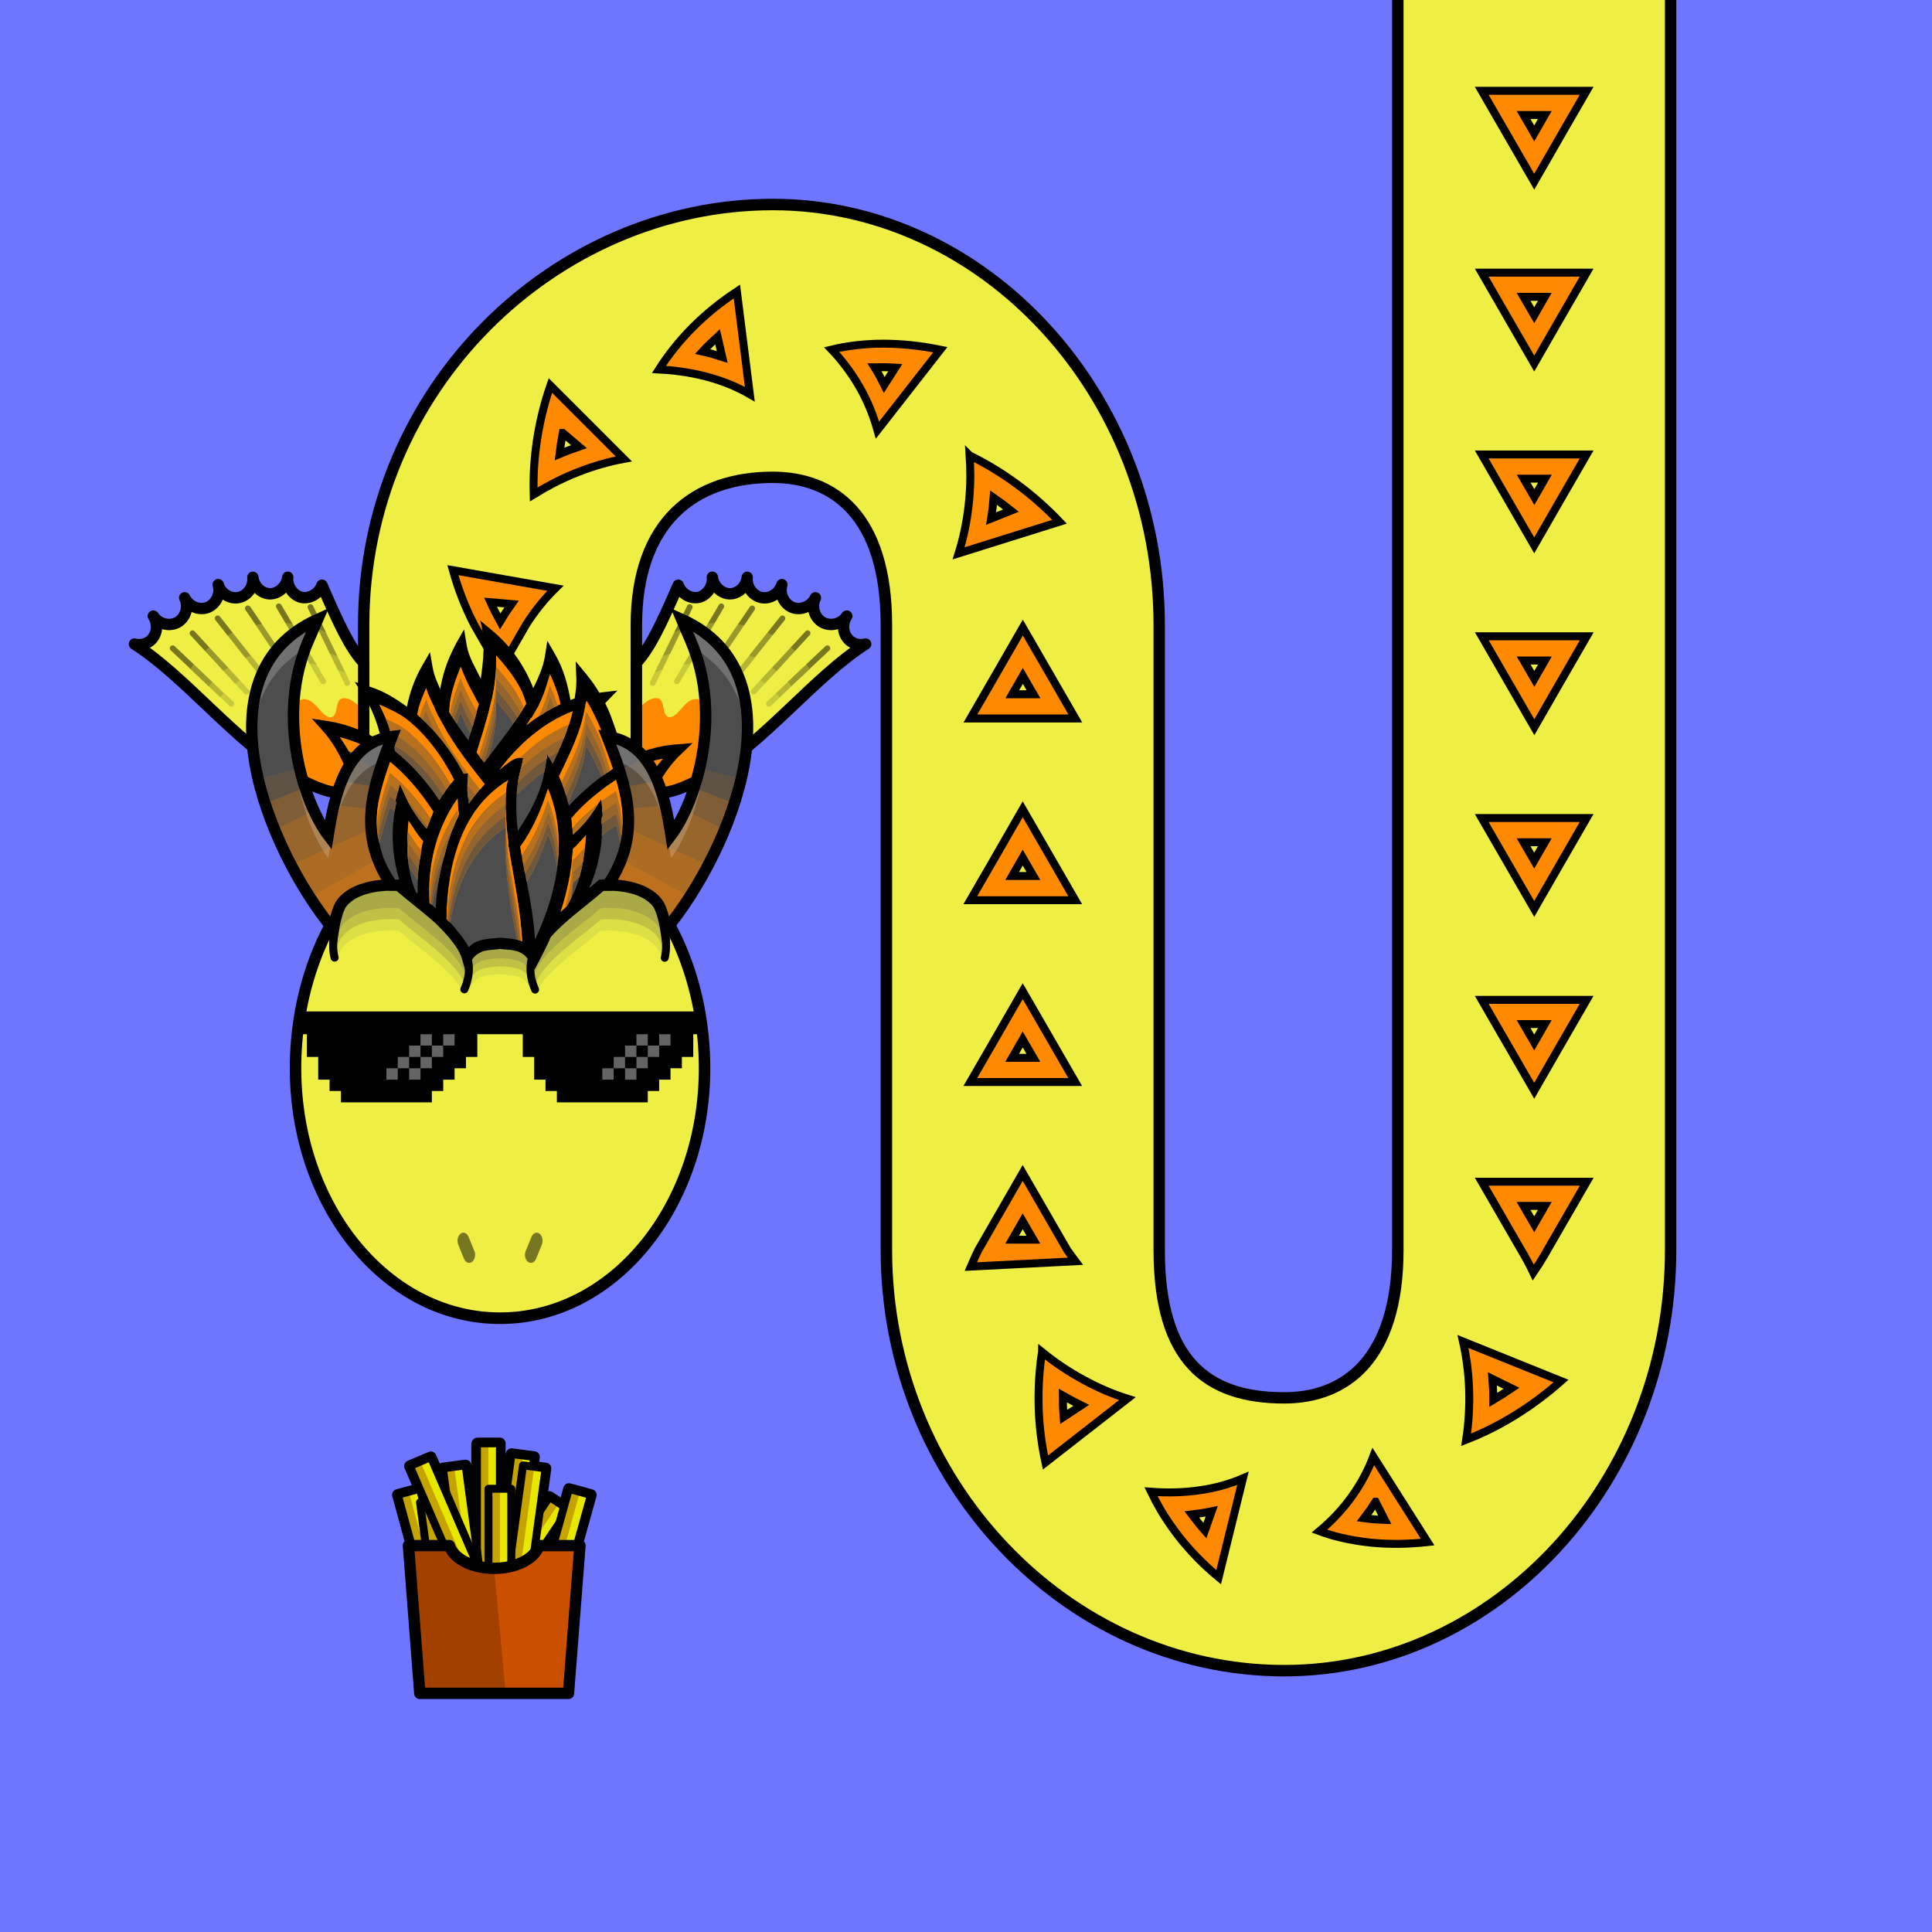 <?xml version="1.0" encoding="UTF-8" standalone="no"?> <svg xmlns="http://www.w3.org/2000/svg" xmlns:xhtml="http://www.w3.org/1999/xhtml" width="170" height="170" viewBox="0 0 170 170" version="1.1"><rect x="0" y="0" width="170" height="170" fill="#333333" stroke="none"/> <style> @media (prefers-color-scheme: dark) { svg { background: #0e0e0e; } } </style><g id="pattern-base" data-size="16"> <path d="m 12,3.38 -4,2.31 -4,2.31 L 5.59,8.93 8,10.31 12,12.62 Z m -2.13,3.68 v 1.87 L 8.25,8 Z" fill="#ff8900" stroke="#000000" stroke-width="0.7" stroke-linecap="square"/> </g><g id="background"> <rect fill="#6e75ff" x="0" y="0" width="170" height="170"/> </g> <g id="food" transform="translate(34.5,126.5)" data-width="18" data-height="23" data-anchorx="0.5" data-anchory="0.5"> <g> <path d="M 7.47,0.6 V 9.94 L 6.47,2.44 4.47,2.7 4.76,4.84 3.41,1.72 1.56,2.5 2.43,4.51 0.5,5.03 4.17,18.47 4.46,20.57 6.45,20.3 6.28,19.01 l 0.12,-0.03 -0.23,-0.83 0.13,0.08 0.84,0.56 0.97,-1.44 0.36,-0.05 -0.06,-0.41 0.07,-0.11 v 2.71 h 1.01 1.01 v -2.07 l 0.99,0.13 0.9,-6.57 L 14.73,7.51 11.54,18.96 13.47,19.49 17.5,5.04 16.53,4.77 15.56,4.51 15.13,6.06 14.69,5.77 13.85,5.21 12.99,6.48 13.51,2.71 12.51,2.57 12.39,2.55 12.5,1.7 11.51,1.57 10.51,1.44 10.09,4.5 H 9.49 V 0.5 H 8.48 l -0.93,0 c -0.07,0 -0.07,0 -0.07,0.1 z M 2.47,4.61 2.92,5.64 2.76,5.66 Z m 2.72,6.3 0.56,1.29 v 0 l 0.56,4.21 -0.32,0.48 z" fill="none" stroke="#000000" stroke-linecap="round" stroke-linejoin="round"/> <path d="M 7.47,0.5 H 9.49 V 15.5 H 7.47 Z" fill="#e8e700"/> <path d="M 7.47,0.5 H 8.48 V 15.5 H 7.47 Z" fill="#c5a300"/> <path d="M 7.47,15.5 H 9.49 V 0.5 H 7.47 Z" fill="none" stroke="#000000" stroke-width="0.7" stroke-linecap="round" stroke-linejoin="round"/> <path d="M 10.51,1.44 12.5,1.7 10.47,16.57 8.48,16.3 Z" fill="#e8e700"/> <path d="M 10.51,1.44 11.51,1.57 9.48,16.43 8.48,16.3 Z" fill="#c5a300"/> <path d="M 8.48,16.3 10.47,16.57 12.5,1.7 10.51,1.44 Z" fill="none" stroke="#000000" stroke-width="0.7" stroke-linecap="round" stroke-linejoin="round"/> <path d="M 13.85,5.21 15.52,6.32 7.13,18.79 5.46,17.68 Z" fill="#e8e700"/> <path d="M 13.85,5.21 14.69,5.77 6.3,18.23 5.46,17.68 Z" fill="#c5a300"/> <path d="M 5.46,17.68 7.13,18.79 15.52,6.32 13.85,5.21 Z" fill="none" stroke="#000000" stroke-width="0.7" stroke-linecap="round" stroke-linejoin="round"/> <path d="M 15.56,4.51 17.5,5.04 13.47,19.49 11.54,18.96 Z" fill="#e8e700"/> <path d="M 15.56,4.51 16.53,4.77 12.5,19.23 11.54,18.96 Z" fill="#c5a300"/> <path d="M 11.54,18.96 13.47,19.49 17.5,5.04 15.56,4.51 Z" fill="none" stroke="#000000" stroke-width="0.7" stroke-linecap="round" stroke-linejoin="round"/> <path d="M 11.52,2.44 13.51,2.7 11.48,17.57 9.49,17.3 Z" fill="#e8e700"/> <path d="M 11.52,2.44 12.51,2.57 10.48,17.43 9.49,17.3 Z" fill="#c5a300"/> <path d="M 9.49,17.3 11.48,17.57 13.51,2.7 11.52,2.44 Z" fill="none" stroke="#000000" stroke-width="0.7" stroke-linecap="round" stroke-linejoin="round"/> <path d="m 8.48,4.5 2.01,0 0,15 -2.01,0 z" fill="#e8e700"/> <path d="m 8.48,4.5 1.01,0 0,15 -1.01,0 z" fill="#c5a300"/> <path d="m 8.48,19.5 2.01,0 0,-15 -2.01,0 z" fill="none" stroke="#000000" stroke-width="0.7" stroke-linecap="round" stroke-linejoin="round"/> <path d="M 4.47,2.7 6.47,2.44 8.46,17.3 6.47,17.57 Z" fill="#e8e700"/> <path d="M 4.47,2.7 5.47,2.57 7.47,17.43 6.47,17.57 Z" fill="#c5a300"/> <path d="M 6.47,17.57 8.46,17.3 6.47,2.44 4.47,2.7 Z" fill="none" stroke="#000000" stroke-width="0.7" stroke-linecap="round" stroke-linejoin="round"/> <path d="M 0.5,5.03 2.44,4.5 6.4,18.98 4.46,19.5 Z" fill="#e8e700"/> <path d="M 0.5,5.03 1.47,4.76 5.43,19.24 4.46,19.5 Z" fill="#c5a300"/> <path d="M 4.46,19.5 6.4,18.98 2.44,4.5 0.5,5.03 Z" fill="none" stroke="#000000" stroke-width="0.7" stroke-linecap="round" stroke-linejoin="round"/> <path d="M 2.46,5.7 4.46,5.44 6.45,20.3 4.46,20.57 Z" fill="#e8e700"/> <path d="M 2.46,5.7 3.46,5.57 5.45,20.43 4.46,20.57 Z" fill="#c5a300"/> <path d="M 4.46,20.57 6.45,20.3 4.46,5.44 2.46,5.7 Z" fill="none" stroke="#000000" stroke-width="0.7" stroke-linecap="round" stroke-linejoin="round"/> <path d="M 1.56,2.5 3.41,1.71 9.36,15.5 7.51,16.29 Z" fill="#e8e700"/> <path d="M 1.56,2.5 2.49,2.11 8.43,15.89 7.51,16.29 Z" fill="#c5a300"/> <path d="M 7.51,16.29 9.36,15.5 3.41,1.71 1.56,2.5 Z" fill="none" stroke="#000000" stroke-width="0.7" stroke-linecap="round" stroke-linejoin="round"/> <path d="M 1.44,9.5 2.44,22.5 H 15.52 L 16.53,9.5 H 12.93 A 4.02,2.5 0 0 1 8.98,11.5 4.02,2.5 0 0 1 5.04,9.5 Z" fill="#ca5000"/> <path d="M 1.44,9.5 2.44,22.5 H 9.99 L 8.98,11.5 C 7.07,11.5 5.42,10.66 5.04,9.5 Z" fill="#000000" fill-opacity="0.2"/> <path d="M 1.44,9.5 2.44,22.5 H 15.52 L 16.53,9.5 H 12.93 A 4.02,2.5 0 0 1 8.98,11.5 4.02,2.5 0 0 1 5.04,9.5 Z" fill="none" stroke="#000000" stroke-linecap="round" stroke-linejoin="round"/> </g> </g><path id="body-color" fill="#eeee45" d="m 123,0 v 55 55 c 0,9.67 -4.66,13 -9.99,13 -6.85,0 -11,-3.33 -11,-13 V 55 c 0,-20.33 -15.34,-37.01 -34,-37.01 C 48.85,18 32,34.14 32,55 V 73 H 56 V 55 c 0,-9.13 5.16,-13 12,-13 5.33,0 9.99,3.33 9.99,13 v 55 c 0,20.33 15.85,37.01 35.01,37.01 18.67,0 34,-16.67 34,-37.01 V 55 0 Z"/> <g id="head" transform="translate(25.5,72)" data-width="37" data-height="45"> <path fill="#eeee45" d="M 6.44,0.5 C 6.36,3.23 5.7,5.94 4.46,7.88 v 0 0 C 1.9,11.84 0.49,16.84 0.49,22 c 0,12.15 8,22 18,22 10,0 18,-9.85 18,-22 0,-5.16 -1.41,-10.16 -3.97,-14.12 v 0 0 C 31.3,5.94 30.64,3.23 30.56,0.5 V 0 H 6.44 Z"/> <path fill="#000000" d="M 6.01,0 C 6.01,2.82 5.29,5.66 4.05,7.61 1.43,11.66 0,16.75 0,22 0,34.37 8.18,44.5 18.5,44.5 28.82,44.5 37,34.37 37,22 37,16.75 35.57,11.66 32.95,7.61 31.71,5.66 30.99,2.82 30.99,0 h -1 c 0,2.99 0.75,5.97 2.12,8.14 a 0.5,0.5 0 0 0 0,0.01 c 2.5,3.86 3.88,8.77 3.88,13.84 0,11.93 -7.83,21.49 -17.49,21.49 -9.66,0 -17.49,-9.56 -17.49,-21.49 0,-5.07 1.38,-9.98 3.88,-13.84 a 0.5,0.5 0 0 0 0,-0.01 C 6.26,5.97 7,2.99 7.01,0 Z"/> <path fill="#000000" fill-opacity="0.5" d="m 15.27,36.47 a 0.52,0.71 0 0 0 -0.25,0.09 0.52,0.71 0 0 0 -0.01,0.01 0.52,0.71 0 0 0 -0.18,0.96 0.52,0.71 0 0 0 0,0.01 l 0.5,1.22 a 0.52,0.71 0 0 0 0.71,0.27 0.52,0.71 0 0 0 0.2,-0.96 0.52,0.71 0 0 0 -0.01,-0.02 l -0.5,-1.22 a 0.52,0.71 0 0 0 -0.46,-0.36 z m 6.46,0 a 0.52,0.71 0 0 0 -0.46,0.36 l -0.5,1.22 a 0.52,0.71 0 0 0 -0.01,0.02 0.52,0.71 0 0 0 0.2,0.96 0.52,0.71 0 0 0 0.71,-0.27 l 0.5,-1.22 a 0.52,0.71 0 0 0 0,-0.01 0.52,0.71 0 0 0 -0.18,-0.96 0.52,0.71 0 0 0 -0.01,-0.01 0.52,0.71 0 0 0 -0.25,-0.09 z"/> </g> <g id="pattern"> <path d="m 130.38,7.99 2.31,4 2.31,4 0.92,-1.6 1.38,-2.4 2.31,-4 z m 3.68,2.13 h 1.87 l -0.93,1.62 z m -3.68,13.87 2.31,4 2.31,4 0.92,-1.6 1.38,-2.4 2.31,-4 z m -65.54,1.66 c -1.49,0.98 -2.8,2.06 -3.94,3.21 -1.14,1.15 -2.11,2.38 -2.92,3.65 0.6,0.03 1.19,0.08 1.77,0.16 0.87,0.11 1.71,0.28 2.52,0.5 1.34,0.36 2.59,0.87 3.71,1.52 z m 69.22,0.47 h 1.87 l -0.93,1.62 z m -70.92,3.51 0.41,1.78 c -0.56,-0.18 -1.14,-0.35 -1.73,-0.48 0.41,-0.45 0.86,-0.88 1.32,-1.3 z m 14.63,0.61 c -1.61,0 -3.15,0.17 -4.59,0.52 0.41,0.43 0.79,0.87 1.13,1.32 0.53,0.68 0.99,1.38 1.39,2.09 0.67,1.19 1.16,2.43 1.51,3.68 l 5.53,-7.08 c -1.7,-0.35 -3.37,-0.52 -4.97,-0.53 z m -0.82,2.08 c 0.6,-0.02 1.21,-0.01 1.83,0.03 l -0.97,1.52 c -0.26,-0.52 -0.54,-1.04 -0.86,-1.55 z m -28.52,1.6 c -0.56,1.63 -0.95,3.26 -1.19,4.87 -0.24,1.61 -0.33,3.19 -0.28,4.72 0.52,-0.32 1.04,-0.62 1.57,-0.9 0.79,-0.42 1.59,-0.78 2.39,-1.09 1.33,-0.52 2.67,-0.9 3.97,-1.14 z m 1.1,4.18 1.41,1.2 c -0.57,0.19 -1.14,0.41 -1.71,0.65 0.07,-0.61 0.17,-1.23 0.29,-1.85 z m 80.85,1.89 2.31,4 2.31,4 0.92,-1.6 1.38,-2.4 2.31,-4 z m -45.06,0.09 c 0.04,0.61 0.06,1.22 0.06,1.82 0,0.91 -0.06,1.8 -0.16,2.66 -0.17,1.45 -0.46,2.83 -0.87,4.13 l 8.88,-2.78 C 92.03,44.65 90.74,43.52 89.41,42.55 88.08,41.58 86.7,40.75 85.32,40.08 Z m 48.75,2.04 h 1.87 l -0.93,1.62 z m -46.64,1.67 c 0.52,0.36 1.03,0.74 1.53,1.14 l -1.75,0.7 c 0.1,-0.6 0.17,-1.22 0.22,-1.84 z m -47.58,6.38 c 0.47,1.69 1.09,3.28 1.85,4.75 0.01,0.03 0.03,0.05 0.04,0.08 L 44,58.93 44.93,57.33 46.27,55 c 0.01,-0.02 0.03,-0.04 0.04,-0.07 0.76,-1.19 1.63,-2.25 2.56,-3.17 z m 3.31,2.82 1.85,0.16 c -0.35,0.49 -0.68,1 -1,1.53 -0.3,-0.54 -0.59,-1.11 -0.85,-1.69 z m 46.84,2.23 -0.92,1.6 -1.38,2.4 -2.31,4 h 9.23 l -2.31,-4 z m 40.39,0.77 2.31,4 2.31,4 0.92,-1.6 1.38,-2.4 2.31,-4 z m 3.68,2.13 h 1.87 l -0.93,1.62 z m -44.07,1.35 0.94,1.62 H 89.07 Z M 39.38,67 41.69,71 44,75 44.92,73.4 46.31,71 l 2.31,-4 z m 3.68,2.13 h 1.87 l -0.93,1.62 z m 46.93,2.08 -0.92,1.6 -1.38,2.4 -2.31,4 h 9.23 l -2.31,-4 z m 40.39,0.77 2.31,4 2.31,4 0.92,-1.6 1.38,-2.4 2.31,-4 z m 3.68,2.13 h 1.87 l -0.93,1.62 z m -44.07,1.35 0.94,1.62 h -1.87 z m 0,11.75 -0.92,1.6 -1.38,2.4 -2.31,4 h 9.23 l -2.31,-4 z m 40.39,0.77 2.31,4 2.31,4 0.92,-1.6 1.38,-2.4 2.31,-4 z m 3.68,2.13 h 1.87 l -0.93,1.62 z m -44.07,1.35 0.94,1.62 h -1.87 z m 0,11.75 -0.92,1.6 -1.38,2.4 L 86.08,110 c -0.23,0.47 -0.45,0.96 -0.66,1.45 l 9.21,-0.47 C 94.39,110.66 94.15,110.34 93.91,110 l -1.61,-2.79 z m 40.39,0.77 2.31,4 1.16,2.01 c 0.38,0.63 0.74,1.3 1.07,1.99 0.35,-0.51 0.68,-1.03 1,-1.58 0.08,-0.14 0.15,-0.27 0.23,-0.41 l 1.16,-2.01 2.31,-4 z m 3.68,2.13 h 1.87 l -0.93,1.62 z m -44.07,1.35 0.94,1.62 h -1.87 z m 38.74,10.58 c 0.3,1.33 0.49,2.74 0.54,4.19 0.05,1.45 -0.03,2.95 -0.26,4.46 0.57,-0.22 1.14,-0.47 1.71,-0.74 0.86,-0.41 1.71,-0.87 2.55,-1.39 1.4,-0.86 2.78,-1.88 4.09,-3.04 z m -37.04,0.94 c -0.1,0.61 -0.17,1.22 -0.22,1.85 -0.08,0.94 -0.1,1.91 -0.08,2.88 0.04,1.63 0.24,3.3 0.6,4.98 l 7.21,-5.62 c -1.27,-0.4 -2.55,-0.94 -3.81,-1.63 -1.26,-0.68 -2.51,-1.5 -3.7,-2.47 z m 39.63,2.35 1.68,0.83 c -0.53,0.36 -1.06,0.7 -1.6,1.02 0,-0.63 -0.03,-1.24 -0.08,-1.85 z m -37.8,1.47 c 0.54,0.31 1.08,0.59 1.62,0.86 l -1.55,1.02 c -0.05,-0.63 -0.07,-1.26 -0.07,-1.88 z m 27.32,5.36 c -0.45,1.19 -1.06,2.36 -1.85,3.46 -0.78,1.11 -1.74,2.15 -2.89,3.11 0.56,0.21 1.14,0.38 1.73,0.53 0.9,0.22 1.83,0.38 2.79,0.48 1.6,0.16 3.28,0.14 5,-0.05 z m -11.47,1.92 c -1.16,0.5 -2.44,0.86 -3.8,1.05 -1.36,0.2 -2.8,0.24 -4.29,0.13 0.26,0.54 0.54,1.07 0.85,1.6 0.47,0.79 1,1.57 1.59,2.33 0.99,1.26 2.15,2.47 3.51,3.59 z m 11.67,2.06 0.81,1.6 c -0.62,-0.02 -1.22,-0.07 -1.82,-0.15 0.36,-0.47 0.7,-0.96 1.01,-1.45 z m -14.42,0.84 -0.6,1.7 c -0.41,-0.46 -0.79,-0.94 -1.15,-1.42 0.6,-0.07 1.18,-0.16 1.75,-0.28 z" fill="#ff8900" stroke="#000000" stroke-width="0.7" stroke-linecap="square"/> </g><g id="body-outline"> <path fill="#000000" d="m 122.49,0 v 55 55 c 0,4.75 -1.15,7.86 -2.87,9.79 -1.73,1.92 -4.06,2.71 -6.62,2.71 -3.34,0 -5.92,-0.8 -7.7,-2.71 -1.78,-1.91 -2.8,-5.02 -2.8,-9.78 V 55 C 102.5,34.42 86.96,17.49 68,17.49 48.57,17.49 31.5,33.86 31.5,55 v 17.205 h 1 V 72.195 55 c 0,-20.6 16.63,-36.5 35.5,-36.5 18.37,0 33.5,16.42 33.5,36.5 v 55 c 0,4.9 1.06,8.3 3.07,10.47 2.01,2.17 4.93,3.03 8.43,3.03 2.77,0 5.43,-0.88 7.37,-3.04 1.94,-2.16 3.13,-5.55 3.13,-10.46 V 55 0 Z m 24.01,0 v 55 55 c 0,20.08 -15.13,36.5 -33.5,36.5 -18.86,0 -34.5,-16.43 -34.5,-36.5 V 55 c 0,-4.91 -1.19,-8.3 -3.13,-10.46 -1.94,-2.16 -4.6,-3.04 -7.37,-3.04 -3.52,0 -6.66,1 -8.92,3.22 -2.26,2.22 -3.59,5.62 -3.59,10.28 l 0.01,17.205 h 1 V 55 c 0,-4.47 1.25,-7.57 3.28,-9.57 2.03,-2 4.89,-2.93 8.22,-2.93 2.56,0 4.9,0.79 6.62,2.71 1.73,1.92 2.87,5.03 2.87,9.79 v 55 c 0,20.59 16.06,37.51 35.51,37.51 18.96,0 34.5,-16.92 34.5,-37.51 V 55 0 Z"/> </g><g id="eyes" transform="translate(25.5,72)"> <path d="m 0.5,17 v 2 h 1 v 2 h 1 V 23 h 1 v 1 h 1 v 1 h 8 V 24 H 13.5 V 23 h 1 v -1 h 1 V 21 H 16.5 v -2 h 4 v 2 h 1 V 23 H 22.5 v 1 h 1 v 1 H 31.5 v -1 h 1 V 23 h 1 V 22 H 34.5 v -1 h 1 v -2 h 1 V 17 Z" fill="#000000"/> <path d="M 11.5,19 V 20 h 1 V 19 Z M 12.5,20 v 1 H 13.5 V 20 Z M 13.5,20 h 1 V 19 H 13.5 Z m -1,1 H 11.5 v 1 h 1 z M 11.5,22 h -1 V 23 h 1 z m -1,0 v -1 h -1 v 1 z m -1,0 h -1 V 23 h 1 z m 1,-1 h 1 V 20 h -1 z M 30.5,19 V 20 H 31.5 V 19 Z M 31.5,20 v 1 h 1 V 20 Z m 1,0 h 1 V 19 H 32.5 Z M 31.5,21 h -1 v 1 H 31.5 Z m -1,1 H 29.5 V 23 h 1 z m -1,0 V 21 H 28.5 v 1 z m -1,0 H 27.5 V 23 H 28.5 Z m 1,-1 h 1 V 20 h -1 z" fill="#646464"/> </g><g id="wings" transform="translate(11,50.291)" data-width="66" data-height="20" data-anchorx="0.5" data-anchory="0.5"> <path fill="#eeee45" d="m 14.32,0.5 c -0.01,0.1 -0.03,0.2 -0.06,0.29 0,0 0,0 0,0 C 14.05,1.45 13.42,1.96 12.79,1.96 12.34,1.97 11.89,1.73 11.59,1.35 c 0,0 0,0 0,0 C 11.41,1.11 11.28,0.83 11.25,0.51 11.34,1.36 10.76,2.12 10.03,2.28 9.67,2.36 9.27,2.29 8.93,2.09 8.85,2.04 8.77,1.98 8.7,1.91 8.47,1.72 8.29,1.46 8.2,1.15 8.45,1.97 8.01,2.85 7.29,3.15 6.57,3.44 5.64,3.11 5.25,2.31 5.64,3.1 5.33,4.05 4.65,4.45 4.22,4.7 3.68,4.72 3.21,4.52 3.02,4.44 2.85,4.32 2.69,4.17 2.62,4.1 2.55,4.01 2.49,3.92 2.98,4.65 2.81,5.63 2.18,6.12 2,6.26 1.78,6.36 1.54,6.4 1.31,6.44 1.07,6.44 0.83,6.38 5.35,9.27 9.57,14.85 14.73,17.95 c 1.44,0.71 2.74,1.48 4.38,1.55 1.21,0 1.86,0.44 1.89,-4.38 V 8.03 C 19.79,6.71 18.82,4.64 17.33,1.2 17.03,2.02 16.17,2.43 15.49,2.26 14.8,2.09 14.23,1.3 14.32,0.5 Z m 37.36,0 C 51.77,1.3 51.2,2.09 50.51,2.26 49.83,2.43 48.98,2.02 48.68,1.2 47.18,4.64 46.21,6.71 45,8.03 v 7.09 c 0.03,4.82 0.68,4.38 1.89,4.38 1.64,-0.07 2.94,-0.84 4.38,-1.55 C 56.43,14.85 60.65,9.27 65.17,6.38 64.93,6.44 64.69,6.44 64.46,6.4 64.23,6.36 64.01,6.26 63.82,6.12 63.19,5.63 63.02,4.65 63.51,3.92 c -0.06,0.09 -0.13,0.17 -0.21,0.25 -0.15,0.15 -0.33,0.27 -0.51,0.35 C 62.33,4.72 61.78,4.7 61.35,4.45 60.67,4.05 60.36,3.1 60.75,2.31 60.36,3.11 59.43,3.44 58.71,3.15 57.99,2.85 57.55,1.97 57.8,1.15 c -0.09,0.31 -0.27,0.57 -0.5,0.77 -0.08,0.07 -0.15,0.12 -0.24,0.17 C 56.73,2.29 56.34,2.36 55.97,2.28 55.24,2.12 54.66,1.36 54.75,0.51 54.72,0.83 54.59,1.11 54.41,1.35 c 0,0 0,0 0,0 -0.3,0.38 -0.75,0.62 -1.21,0.61 -0.63,-0.01 -1.26,-0.51 -1.46,-1.17 0,0 0,0 0,0 -0.03,-0.09 -0.05,-0.19 -0.06,-0.29 z"/> <path fill="#000000" fill-opacity="0.5" d="m 13.53,2.81 a 0.25,0.25 0 0 0 -0.12,0.03 0.25,0.25 0 0 0 -0.09,0.35 l 0.8,1.35 a 8.71,7.17 0 0 1 0.61,0.05 L 13.75,2.93 a 0.25,0.25 0 0 0 -0.18,-0.12 0.25,0.25 0 0 0 -0.04,0 z m 38.95,0 a 0.25,0.25 0 0 0 -0.04,0 0.25,0.25 0 0 0 -0.18,0.12 l -0.98,1.66 a 8.71,7.17 0 0 1 0.61,-0.05 L 52.68,3.19 a 0.25,0.25 0 0 0 -0.09,-0.35 0.25,0.25 0 0 0 -0.12,-0.03 z m -36.19,0.06 a 0.25,0.25 0 0 0 -0.08,0.03 0.25,0.25 0 0 0 -0.12,0.33 l 0.9,1.85 a 8.71,7.17 0 0 1 0.69,0.27 L 16.54,3.01 a 0.25,0.25 0 0 0 -0.21,-0.14 0.25,0.25 0 0 0 -0.04,0 0.25,0.25 0 0 1 0,0 z m 33.39,0 a 0.25,0.25 0 0 0 -0.21,0.14 l -1.14,2.34 a 8.71,7.17 0 0 1 0.69,-0.27 l 0.9,-1.85 a 0.25,0.25 0 0 0 -0.12,-0.33 0.25,0.25 0 0 0 -0.08,-0.03 0.25,0.25 0 0 0 -0.04,0 z M 10.79,2.99 a 0.25,0.25 0 0 0 -0.12,0.04 0.25,0.25 0 0 0 -0.07,0.35 l 0.92,1.35 a 8.71,7.17 0 0 1 0.54,-0.1 l -1.04,-1.54 A 0.25,0.25 0 0 0 10.83,2.99 a 0.25,0.25 0 0 0 -0.04,0 z m 44.38,0 a 0.25,0.25 0 0 0 -0.19,0.11 l -1.04,1.54 a 8.71,7.17 0 0 1 0.54,0.1 L 55.39,3.39 A 0.25,0.25 0 0 0 55.33,3.04 0.25,0.25 0 0 0 55.17,2.99 Z M 8.15,3.87 A 0.25,0.25 0 0 0 8,3.92 0.25,0.25 0 0 0 7.96,4.28 l 1.06,1.34 A 8.71,7.17 0 0 1 9.48,5.39 L 8.35,3.96 A 0.25,0.25 0 0 0 8.15,3.87 Z m 49.7,0 a 0.25,0.25 0 0 0 -0.2,0.09 l -1.13,1.43 a 8.71,7.17 0 0 1 0.46,0.22 L 58.04,4.28 A 0.25,0.25 0 0 0 58,3.92 0.25,0.25 0 0 0 57.85,3.87 Z M 5.92,5.18 a 0.25,0.25 0 0 0 -0.15,0.06 0.25,0.25 0 0 0 -0.01,0.36 L 7.05,7 a 8.71,7.17 0 0 1 0.37,-0.33 L 6.12,5.26 a 0.25,0.25 0 0 0 -0.12,-0.07 0.25,0.25 0 0 0 -0.04,-0.01 0.25,0.25 0 0 0 -0.04,0 z m 54.12,0 a 0.25,0.25 0 0 0 -0.04,0.01 0.25,0.25 0 0 0 -0.12,0.07 l -1.3,1.41 a 8.71,7.17 0 0 1 0.37,0.33 l 1.29,-1.4 a 0.25,0.25 0 0 0 -0.01,-0.36 0.25,0.25 0 0 0 -0.19,-0.06 z M 4.2,6.5 a 0.25,0.25 0 0 0 -0.19,0.08 0.25,0.25 0 0 0 0.01,0.35 l 1.76,1.66 A 8.71,7.17 0 0 1 6.05,8.16 L 4.36,6.56 a 0.25,0.25 0 0 0 -0.13,-0.06 0.25,0.25 0 0 0 -0.03,0 z m 57.6,0 a 0.25,0.25 0 0 0 -0.03,0 0.25,0.25 0 0 0 -0.13,0.06 l -1.69,1.6 a 8.71,7.17 0 0 1 0.27,0.43 L 61.98,6.93 a 0.25,0.25 0 0 0 0.01,-0.35 0.25,0.25 0 0 0 -0.19,-0.08 z"/> <path fill="#000000" fill-opacity="0.36" d="m 14.12,4.54 1.29,2.17 a 8.71,7.17 0 0 1 0.61,0.05 L 14.72,4.58 a 8.71,7.17 0 0 0 -0.61,-0.05 z m 37.77,0 a 8.71,7.17 0 0 0 -0.61,0.05 L 49.99,6.77 a 8.71,7.17 0 0 1 0.61,-0.05 z M 12.06,4.64 a 8.71,7.17 0 0 0 -0.54,0.1 l 1.43,2.12 a 8.71,7.17 0 0 1 0.55,-0.08 z m 41.87,0 -1.44,2.13 a 8.71,7.17 0 0 1 0.55,0.08 l 1.43,-2.12 a 8.71,7.17 0 0 0 -0.54,-0.1 z m -36.95,0.44 1.03,2.13 A 8.71,7.17 0 0 1 18.7,7.46 L 17.67,5.35 A 8.71,7.17 0 0 0 16.99,5.08 Z m 32.03,0 A 8.71,7.17 0 0 0 48.33,5.35 L 47.3,7.46 A 8.71,7.17 0 0 1 47.98,7.21 Z M 9.48,5.39 A 8.71,7.17 0 0 0 9.02,5.61 L 10.58,7.59 a 8.71,7.17 0 0 1 0.48,-0.2 z m 47.03,0 -1.58,1.99 a 8.71,7.17 0 0 1 0.48,0.2 l 1.56,-1.97 A 8.71,7.17 0 0 0 56.52,5.39 Z M 7.42,6.67 A 8.71,7.17 0 0 0 7.05,7 L 8.67,8.76 A 8.71,7.17 0 0 1 9.07,8.45 Z m 51.16,0 -1.65,1.79 a 8.71,7.17 0 0 1 0.4,0.31 L 58.95,7 A 8.71,7.17 0 0 0 58.58,6.67 Z M 6.05,8.16 A 8.71,7.17 0 0 0 5.78,8.6 L 7.37,10.11 A 8.71,7.17 0 0 1 7.69,9.72 Z m 53.9,0 -1.64,1.55 a 8.71,7.17 0 0 1 0.31,0.39 L 60.23,8.6 A 8.71,7.17 0 0 0 59.95,8.16 Z"/> <path fill="#000000" fill-opacity="0.24" d="m 15.4,6.71 0.85,1.43 a 8.71,7.17 0 0 1 0.62,0.07 l -0.86,-1.45 h 0 A 8.71,7.17 0 0 0 15.4,6.71 Z m 35.19,0 a 8.71,7.17 0 0 0 -0.61,0.05 h 0 l -0.86,1.45 a 8.71,7.17 0 0 1 0.62,-0.07 z m -37.09,0.06 a 8.71,7.17 0 0 0 -0.55,0.08 l 0.92,1.37 a 8.71,7.17 0 0 1 0.56,-0.07 z m 38.99,0 -0.94,1.38 a 8.71,7.17 0 0 1 0.56,0.07 l 0.92,-1.37 a 8.71,7.17 0 0 0 -0.55,-0.08 z m -34.48,0.43 0.7,1.45 a 8.71,7.17 0 0 1 0.69,0.26 L 18.7,7.46 A 8.71,7.17 0 0 0 18.02,7.21 Z m 29.96,0 A 8.71,7.17 0 0 0 47.3,7.46 L 46.59,8.91 A 8.71,7.17 0 0 1 47.28,8.65 Z M 11.07,7.38 a 8.71,7.17 0 0 0 -0.48,0.2 l 1,1.26 a 8.71,7.17 0 0 1 0.5,-0.19 z m 43.87,0 -1.01,1.27 a 8.71,7.17 0 0 1 0.5,0.19 L 55.42,7.59 A 8.71,7.17 0 0 0 54.93,7.38 Z M 9.07,8.45 A 8.71,7.17 0 0 0 8.67,8.76 l 1.02,1.11 A 8.71,7.17 0 0 1 10.12,9.58 Z m 47.85,0 -1.04,1.13 a 8.71,7.17 0 0 1 0.42,0.29 L 57.33,8.76 A 8.71,7.17 0 0 0 56.93,8.45 Z M 7.69,9.72 A 8.71,7.17 0 0 0 7.37,10.11 l 1,0.95 a 8.71,7.17 0 0 1 0.34,-0.36 z m 50.62,0 -1.03,0.98 a 8.71,7.17 0 0 1 0.34,0.36 l 1,-0.95 A 8.71,7.17 0 0 0 58.31,9.72 Z"/> <path fill="#000000" fill-opacity="0.16" d="M 16.25,8.15 17.22,9.79 a 0.25,0.25 0 0 0 0.35,0.09 0.25,0.25 0 0 0 0.08,-0.34 l -0.78,-1.32 a 8.71,7.17 0 0 0 -0.62,-0.07 z m 33.5,0 a 8.71,7.17 0 0 0 -0.62,0.07 l -0.78,1.32 a 0.25,0.25 0 0 0 0.08,0.34 0.25,0.25 0 0 0 0.35,-0.09 z m -35.31,0.01 a 8.71,7.17 0 0 0 -0.56,0.07 l 1.07,1.58 a 0.25,0.25 0 0 0 0.35,0.07 0.25,0.25 0 0 0 0.07,-0.35 z m 37.12,0 -0.92,1.37 a 0.25,0.25 0 0 0 0.07,0.35 0.25,0.25 0 0 0 0.35,-0.07 l 1.07,-1.58 a 8.71,7.17 0 0 0 -0.56,-0.07 z M 18.72,8.65 19.34,9.93 a 0.25,0.25 0 0 0 0.33,0.11 0.25,0.25 0 0 0 0.12,-0.33 L 19.41,8.91 a 8.71,7.17 0 0 0 -0.69,-0.26 z m 28.56,0 A 8.71,7.17 0 0 0 46.59,8.91 l -0.38,0.79 a 0.25,0.25 0 0 0 0.12,0.33 0.25,0.25 0 0 0 0.33,-0.11 z m -35.2,0 a 8.71,7.17 0 0 0 -0.5,0.19 l 0.85,1.07 a 0.25,0.25 0 0 0 0.35,0.04 0.25,0.25 0 0 0 0.04,-0.35 z m 41.84,0 -0.74,0.94 a 0.25,0.25 0 0 0 0.04,0.35 0.25,0.25 0 0 0 0.35,-0.04 L 54.42,8.84 A 8.71,7.17 0 0 0 53.92,8.66 Z M 10.12,9.58 A 8.71,7.17 0 0 0 9.7,9.87 l 0.81,0.87 a 0.25,0.25 0 0 0 0.35,0.01 0.25,0.25 0 0 0 0.02,-0.35 z m 45.77,0 -0.76,0.82 a 0.25,0.25 0 0 0 0.02,0.35 0.25,0.25 0 0 0 0.35,-0.01 L 56.3,9.87 A 8.71,7.17 0 0 0 55.88,9.58 Z M 8.72,10.69 a 8.71,7.17 0 0 0 -0.34,0.36 l 0.8,0.76 a 0.25,0.25 0 0 0 0.35,-0.01 0.25,0.25 0 0 0 -0.01,-0.36 z m 48.57,0 -0.8,0.76 a 0.25,0.25 0 0 0 -0.01,0.36 0.25,0.25 0 0 0 0.35,0.01 l 0.8,-0.76 A 8.71,7.17 0 0 0 57.28,10.69 Z"/> <path fill="#ff8900" d="m 19.41,11.15 c -0.09,-0.01 -0.18,-0.01 -0.29,0.01 -0.69,0.12 -0.31,1.7 -1.06,1.66 -0.87,-0.05 -1.34,-1.83 -2.53,-1.56 -0.52,0.12 -0.45,1.7 -1.21,1.61 -1.01,-0.12 -1.5,-1.99 -2.47,-1.45 -1.95,1.23 0.17,4.47 2.61,6.36 0.09,0.06 0.19,0.12 0.28,0.18 1.44,0.71 2.74,1.48 4.38,1.55 1.21,0 1.86,0.44 1.89,-4.38 V 12.05 C 20.42,11.81 20.03,11.21 19.41,11.15 Z m 27.18,0 c -0.62,0.06 -1.01,0.66 -1.59,0.9 v 3.07 c 0.03,4.82 0.68,4.38 1.89,4.38 1.64,-0.07 2.94,-0.84 4.38,-1.55 0.09,-0.06 0.19,-0.12 0.28,-0.18 2.44,-1.89 4.56,-5.14 2.61,-6.36 -0.97,-0.53 -1.46,1.34 -2.47,1.45 -0.77,0.09 -0.69,-1.49 -1.21,-1.61 -1.19,-0.27 -1.66,1.51 -2.53,1.56 -0.75,0.05 -0.38,-1.54 -1.06,-1.66 -0.1,-0.02 -0.2,-0.02 -0.29,-0.01 z"/> <path stroke="#000000" stroke-width="1" stroke-linejoin="round" stroke-linecap="round" fill="none" d="M 14.32,0.5 C 14.23,1.3 13.51,1.95 12.79,1.96 12.07,1.97 11.34,1.36 11.25,0.51 11.34,1.36 10.76,2.12 10.03,2.28 9.3,2.45 8.45,1.98 8.2,1.15 8.45,1.97 8.01,2.85 7.29,3.15 6.57,3.44 5.64,3.11 5.25,2.31 5.64,3.1 5.33,4.05 4.65,4.45 3.96,4.86 2.98,4.65 2.49,3.92 2.98,4.65 2.81,5.63 2.18,6.12 1.81,6.41 1.3,6.5 0.83,6.38 5.35,9.27 9.57,14.85 14.73,17.95 c 1.44,0.71 2.74,1.48 4.38,1.55 0.97,0 1.89,0 1.89,0 0,0 -0.01,-3.44 0,-4.38 V 8.03 C 19.79,6.71 18.82,4.64 17.33,1.2 17.03,2.02 16.17,2.43 15.49,2.26 14.8,2.09 14.23,1.3 14.32,0.5 Z m 37.36,0 C 51.77,1.3 51.2,2.09 50.51,2.26 49.83,2.43 48.98,2.02 48.68,1.2 47.18,4.64 46.21,6.71 45,8.03 v 7.09 c 0.01,1.77 0,4.38 0,4.38 0,0 1.12,0 1.89,0 1.64,-0.07 2.94,-0.84 4.38,-1.55 C 56.43,14.85 60.65,9.27 65.17,6.38 64.7,6.5 64.19,6.41 63.82,6.12 63.19,5.63 63.02,4.65 63.51,3.92 63.02,4.65 62.04,4.86 61.35,4.45 60.67,4.05 60.36,3.1 60.75,2.31 60.36,3.11 59.43,3.44 58.71,3.15 57.99,2.85 57.55,1.97 57.8,1.15 57.55,1.98 56.7,2.45 55.97,2.28 55.24,2.12 54.66,1.36 54.75,0.51 54.66,1.36 53.93,1.97 53.21,1.96 52.49,1.95 51.77,1.3 51.68,0.5 Z"/> </g><g id="hat" transform="translate(21.465,53.516)" data-width="45" data-height="34" data-anchorx="0.5" data-anchory="0.54"> <path fill="#eeee45" d="m 12.84,24.36 c -1.82,0.02 -3.5,0.55 -4.28,1.65 -0.54,0.76 -1.24,4.05 -0.4,4.97 0.13,-0.42 0.26,-0.78 0.4,-0.97 0.78,-1.1 2.45,-1.63 4.28,-1.65 0.26,0 0.52,0 0.79,0.02 1.85,1.63 4.36,3.2 5.53,5.15 0.06,0 0.12,0.01 0.18,0.01 0.14,0.22 0.26,0.41 0.33,0.27 0.33,-0.72 0.59,-1.05 0.97,-1.26 0.37,-0.21 0.95,-0.3 1.9,-0.35 0.96,0.05 1.54,0.15 1.9,0.35 0.37,0.21 0.63,0.55 0.97,1.26 0.07,0.14 0.19,-0.05 0.33,-0.27 0.04,0 0.08,-0.01 0.11,-0.01 0.1,-0.16 0.22,-0.32 0.33,-0.47 0.07,-0.06 0.12,-0.13 0.15,-0.22 1.29,-1.64 3.42,-3.02 5.05,-4.46 0.26,-0.02 0.53,-0.02 0.79,-0.02 1.82,0.02 3.5,0.55 4.28,1.65 0.13,0.19 0.27,0.55 0.4,0.97 0.84,-0.92 0.14,-4.21 -0.4,-4.97 -0.78,-1.1 -2.45,-1.63 -4.28,-1.65 -0.26,0 -0.52,0 -0.79,0.02 -2.21,1.95 -5.35,3.8 -6.05,6.33 -0.12,-0.14 -0.26,-0.26 -0.4,-0.34 -0.61,-0.34 -1.35,-0.43 -2.37,-0.49 l -0.02,-0.01 -0.03,0.01 c -1.02,0.05 -1.76,0.14 -2.37,0.49 -0.16,0.09 -0.31,0.23 -0.45,0.4 -0.67,-2.55 -3.84,-4.42 -6.07,-6.39 -0.26,-0.02 -0.53,-0.02 -0.79,-0.02 z"/> <path fill="#4d4d4d" fill-opacity="0.1" d="m 12.84,24.36 c -1.82,0.02 -3.5,0.55 -4.28,1.65 -0.54,0.76 -1.24,4.05 -0.4,4.97 0.13,-0.42 0.26,-0.78 0.4,-0.97 0.78,-1.1 2.45,-1.63 4.28,-1.65 0.26,0 0.52,0 0.79,0.02 1.85,1.63 4.36,3.2 5.53,5.15 0.06,0 0.12,0.01 0.18,0.01 0.14,0.22 0.27,0.41 0.33,0.27 0.33,-0.72 0.59,-1.05 0.97,-1.26 0.37,-0.21 0.95,-0.3 1.9,-0.35 0.96,0.05 1.54,0.15 1.9,0.35 0.37,0.21 0.63,0.55 0.97,1.26 0.07,0.14 0.19,-0.05 0.33,-0.27 0.04,0 0.08,-0.01 0.11,-0.01 0.1,-0.16 0.22,-0.32 0.33,-0.47 0.07,-0.06 0.12,-0.13 0.15,-0.22 1.29,-1.64 3.42,-3.02 5.05,-4.46 0.26,-0.02 0.53,-0.02 0.79,-0.02 1.82,0.02 3.5,0.55 4.28,1.65 0.13,0.19 0.27,0.55 0.4,0.97 0.84,-0.92 0.14,-4.21 -0.4,-4.97 -0.78,-1.1 -2.45,-1.63 -4.28,-1.65 -0.26,0 -0.52,0 -0.79,0.02 -2.21,1.95 -5.35,3.8 -6.05,6.33 -0.12,-0.14 -0.26,-0.26 -0.4,-0.34 -0.61,-0.34 -1.35,-0.43 -2.37,-0.49 l -0.02,-0.01 -0.03,0.01 c -1.02,0.05 -1.76,0.14 -2.37,0.49 -0.16,0.09 -0.31,0.23 -0.45,0.4 -0.67,-2.55 -3.84,-4.42 -6.07,-6.39 -0.26,-0.02 -0.52,-0.02 -0.79,-0.02 z"/> <path fill="#4d4d4d" fill-opacity="0.2" d="m 12.84,24.36 c -1.82,0.02 -3.5,0.55 -4.28,1.65 -0.49,0.7 -1.12,3.51 -0.58,4.68 0.16,-0.74 0.37,-1.4 0.58,-1.68 0.78,-1.1 2.45,-1.63 4.28,-1.65 0.26,0 0.52,0 0.79,0.02 2.07,1.83 4.96,3.58 5.89,5.88 0.02,-0.04 0.02,-0.08 0.04,-0.12 0.05,0.04 0.09,0.05 0.12,-0.01 0.33,-0.72 0.59,-1.05 0.97,-1.26 0.37,-0.21 0.95,-0.3 1.9,-0.36 0.96,0.05 1.54,0.15 1.9,0.36 0.37,0.21 0.63,0.54 0.97,1.26 0.02,0.04 0.04,0.05 0.06,0.04 0.01,0.03 0.01,0.06 0.03,0.09 0.03,-0.08 0.09,-0.16 0.12,-0.24 0.02,-0.03 0.04,-0.05 0.07,-0.09 v -0.04 c 1.07,-2.11 3.74,-3.77 5.69,-5.5 0.26,-0.02 0.53,-0.02 0.79,-0.02 1.82,0.02 3.5,0.55 4.28,1.65 0.2,0.29 0.42,0.94 0.58,1.68 0.54,-1.18 -0.08,-3.99 -0.58,-4.68 -0.78,-1.1 -2.45,-1.63 -4.28,-1.65 -0.26,0 -0.52,0 -0.79,0.02 -2.13,1.89 -5.13,3.68 -5.95,6.08 -0.15,-0.15 -0.31,-0.28 -0.5,-0.38 -0.61,-0.34 -1.35,-0.44 -2.37,-0.49 l -0.02,-0.01 -0.03,0.01 c -1.02,0.05 -1.76,0.14 -2.37,0.49 -0.21,0.12 -0.38,0.27 -0.54,0.43 -0.8,-2.42 -3.83,-4.23 -5.97,-6.13 -0.26,-0.02 -0.52,-0.02 -0.79,-0.02 z"/> <path fill="#4d4d4d" fill-opacity="0.2" d="m 12.84,24.36 c -1.82,0.02 -3.5,0.55 -4.28,1.65 -0.1,0.13 -0.19,0.36 -0.29,0.63 -0.01,0.02 -0.02,0.04 -0.03,0.07 -0.05,0.13 -0.08,0.3 -0.12,0.46 C 8.07,27.36 8.01,27.54 7.97,27.77 7.93,27.98 7.9,28.19 7.87,28.41 7.85,28.61 7.81,28.81 7.8,29.01 c -0.02,0.32 -0.02,0.63 0,0.91 0.01,0.14 0.03,0.29 0.06,0.42 0.14,-1 0.44,-1.96 0.7,-2.32 0.78,-1.1 2.45,-1.63 4.28,-1.65 0.26,0 0.52,0 0.79,0.02 2.22,1.96 5.38,3.82 6.06,6.36 0.04,-0.17 0.06,-0.34 0.09,-0.51 0,0 0,0 0,0.01 0,-0.01 0,-0.01 0,-0.02 0,-0.01 0,-0.02 0.01,-0.03 0.28,-0.56 0.53,-0.86 0.86,-1.04 0.37,-0.21 0.95,-0.3 1.9,-0.36 0.96,0.05 1.54,0.15 1.9,0.36 0.29,0.17 0.52,0.46 0.77,0.91 0,0.05 0.02,0.11 0.02,0.16 0,0.01 0,0.01 0,0.02 0,0 0,0 0,-0.01 0.02,0.17 0.04,0.33 0.09,0.51 0.68,-2.54 3.85,-4.4 6.06,-6.36 0.26,-0.02 0.53,-0.02 0.79,-0.02 1.82,0.02 3.5,0.55 4.28,1.65 0.26,0.37 0.55,1.33 0.7,2.32 0.09,-0.38 0.09,-0.84 0.06,-1.33 -0.01,-0.2 -0.04,-0.39 -0.07,-0.59 -0.03,-0.22 -0.05,-0.43 -0.1,-0.65 -0.04,-0.22 -0.1,-0.41 -0.15,-0.61 -0.04,-0.15 -0.08,-0.32 -0.12,-0.46 -0.01,-0.02 -0.02,-0.04 -0.03,-0.07 -0.1,-0.27 -0.19,-0.49 -0.29,-0.63 -0.78,-1.1 -2.45,-1.63 -4.28,-1.65 -0.26,0 -0.52,0 -0.79,0.02 -0.33,0.29 -0.68,0.58 -1.04,0.87 -0.02,0.01 -0.03,0.03 -0.05,0.04 -0.34,0.27 -0.69,0.55 -1.04,0.83 -0.19,0.15 -0.37,0.3 -0.56,0.46 -0.19,0.16 -0.38,0.31 -0.57,0.47 -0.19,0.16 -0.36,0.33 -0.54,0.5 -0.16,0.15 -0.32,0.29 -0.47,0.44 -0.29,0.29 -0.56,0.59 -0.8,0.9 -0.01,0.01 -0.02,0.02 -0.03,0.04 -0.11,0.15 -0.22,0.29 -0.31,0.44 -0.02,0.03 -0.04,0.05 -0.05,0.08 -0.09,0.15 -0.18,0.29 -0.25,0.45 -0.01,0.03 -0.03,0.06 -0.04,0.09 -0.07,0.15 -0.14,0.31 -0.2,0.47 -0.01,0.02 -0.02,0.05 -0.02,0.07 -0.01,0.03 -0.02,0.06 -0.03,0.09 -0.14,-0.13 -0.28,-0.24 -0.44,-0.33 -0.61,-0.34 -1.35,-0.44 -2.37,-0.49 l -0.02,-0.01 -0.03,0.01 c -1.02,0.05 -1.76,0.14 -2.37,0.49 -0.18,0.1 -0.34,0.24 -0.49,0.38 -0.01,-0.05 -0.03,-0.09 -0.04,-0.14 -0.01,-0.03 -0.02,-0.05 -0.03,-0.08 -0.06,-0.16 -0.12,-0.31 -0.2,-0.47 -0.01,-0.03 -0.03,-0.06 -0.04,-0.09 -0.08,-0.15 -0.16,-0.3 -0.25,-0.45 -0.02,-0.03 -0.04,-0.05 -0.05,-0.08 -0.1,-0.15 -0.2,-0.3 -0.31,-0.44 -0.01,-0.01 -0.02,-0.02 -0.03,-0.04 C 18.46,28.58 18.19,28.28 17.9,27.99 17.75,27.84 17.58,27.69 17.42,27.54 17.24,27.38 17.07,27.21 16.88,27.05 c -0.19,-0.16 -0.38,-0.32 -0.57,-0.47 -0.19,-0.15 -0.37,-0.31 -0.56,-0.46 -0.17,-0.14 -0.35,-0.28 -0.52,-0.41 -0.19,-0.15 -0.39,-0.31 -0.57,-0.46 -0.36,-0.29 -0.71,-0.58 -1.04,-0.87 -0.26,-0.02 -0.53,-0.02 -0.79,-0.02 z"/> <path fill="#000000" d="m 12.8,24.01 c -1.89,0.02 -3.67,0.56 -4.55,1.8 -0.18,0.25 -0.29,0.58 -0.4,0.99 -0.11,0.41 -0.19,0.88 -0.25,1.37 -0.12,0.98 -0.16,1.98 0.04,2.67 a 0.35,0.35 0 0 0 0.44,0.24 0.35,0.35 0 0 0 0.24,-0.43 C 8.17,30.19 8.17,29.18 8.29,28.25 c 0.06,-0.46 0.14,-0.91 0.24,-1.28 0.1,-0.37 0.22,-0.66 0.29,-0.76 0.75,-1.07 2.68,-1.58 4.68,-1.46 1.48,1.29 3.3,2.52 4.52,3.88 0.63,0.7 1.09,1.43 1.3,2.2 0.21,0.77 0.18,1.6 -0.25,2.57 a 0.35,0.35 0 0 0 0.18,0.46 0.35,0.35 0 0 0 0.46,-0.18 c 0.48,-1.09 0.54,-2.11 0.29,-3.04 -0.25,-0.92 -0.79,-1.74 -1.46,-2.49 -1.35,-1.5 -3.25,-2.76 -4.7,-4.04 l -0.1,-0.08 -0.12,-0.01 c -0.27,-0.02 -0.54,-0.03 -0.81,-0.03 z m 19.41,0 c -0.27,0 -0.54,0.01 -0.82,0.03 l -0.12,0.01 -0.09,0.08 c -1.45,1.28 -3.36,2.54 -4.71,4.04 -0.67,0.75 -1.21,1.57 -1.46,2.49 -0.25,0.92 -0.18,1.94 0.29,3.04 a 0.35,0.35 0 0 0 0.46,0.18 0.35,0.35 0 0 0 0.18,-0.46 c -0.43,-0.97 -0.47,-1.79 -0.26,-2.57 0.21,-0.77 0.68,-1.5 1.31,-2.2 1.22,-1.36 3.03,-2.59 4.52,-3.88 2,-0.12 3.92,0.4 4.67,1.46 0.07,0.1 0.2,0.39 0.29,0.76 0.1,0.37 0.18,0.81 0.24,1.28 0.12,0.93 0.11,1.93 -0.02,2.4 a 0.35,0.35 0 0 0 0.24,0.43 0.35,0.35 0 0 0 0.43,-0.24 c 0.19,-0.68 0.16,-1.69 0.04,-2.67 -0.06,-0.49 -0.14,-0.97 -0.25,-1.37 -0.11,-0.41 -0.22,-0.74 -0.4,-0.99 -0.88,-1.25 -2.66,-1.79 -4.56,-1.8 z"/> <path fill="#4d4d4d" d="M 21.53,2.36 C 21.92,4.33 21.68,6.34 21.2,8.36 20.19,6.78 19.4,5.14 19.1,3.33 18.04,5.18 17.57,7.19 17.54,9.25 16.85,8.01 16.33,6.72 16.1,5.33 15.36,6.63 14.91,8.01 14.7,9.44 13.59,8.55 12.35,7.84 10.94,7.39 c 0.79,1.22 1.29,2.57 1.62,4 0.16,-0.03 0.31,-0.07 0.48,-0.09 -0.11,0.29 -0.22,0.58 -0.33,0.86 0.04,0.23 0.1,0.45 0.13,0.69 -0.1,-0.08 -0.21,-0.14 -0.31,-0.21 -0.91,2.45 -1.64,4.89 -1.29,7.42 0.16,0.65 0.32,1.29 0.49,1.94 0.29,0.78 0.7,1.57 1.25,2.37 0.21,0 0.43,0 0.64,0.02 2.19,1.93 5.27,3.77 6.01,6.26 0.58,-0.86 1.3,-1.07 2.9,-1.16 1.55,0.08 2.27,0.29 2.85,1.08 l 0.06,0.01 c 0.78,-2.45 3.84,-4.28 6,-6.19 0.22,-0.01 0.43,-0.02 0.65,-0.02 2.44,-3.6 2.04,-6.93 0.96,-10.24 -0.09,0.05 -0.18,0.09 -0.27,0.14 -0.02,-0.44 -0.07,-0.88 -0.13,-1.31 -0.2,-0.55 -0.41,-1.1 -0.63,-1.65 0.12,0.02 0.23,0.05 0.34,0.07 C 32.12,10.28 31.74,9.23 31.21,8.25 c 0.11,-0.12 0.21,-0.24 0.32,-0.36 -0.16,0.02 -0.32,0.05 -0.48,0.07 -0.37,-0.64 -0.8,-1.25 -1.31,-1.83 0.03,0.73 -0.05,1.45 -0.17,2.17 C 29.18,8.43 28.8,8.57 28.42,8.72 28.22,7.2 27.76,5.72 26.97,4.33 26.73,5.79 26.17,7.14 25.43,8.44 24.71,6.08 23.47,3.97 21.53,2.36 Z M 7.28,10.42 c 0.88,0.97 1.53,2.11 2.06,3.32 C 9.85,12.95 10.49,12.29 11.31,11.85 10.08,11.15 8.74,10.65 7.28,10.42 Z m 30.82,2.06 c -1,0.08 -1.95,0.29 -2.86,0.61 0.41,0.5 0.75,1.07 1.03,1.69 0.5,-0.82 1.09,-1.59 1.83,-2.3 z"/> <path fill="#ff8900" d="m 19.37,5.87 -0.52,0.91 -0.17,0.3 v 0 c -0.02,0.03 -0.03,0.07 -0.05,0.1 -0.09,0.16 -0.17,0.32 -0.24,0.48 -0.07,0.15 -0.14,0.3 -0.21,0.45 -0.02,0.11 -0.04,0.21 -0.06,0.32 -0.02,0.23 -0.04,0.47 -0.05,0.71 0.19,0.34 0.42,0.68 0.64,1.02 0.12,-0.33 0.23,-0.67 0.37,-1 0.23,0.64 0.52,1.26 0.85,1.88 0.17,-0.56 0.33,-1.11 0.49,-1.67 -0.35,-0.68 -0.69,-1.37 -0.81,-2.11 0,0 0,-0.01 0,-0.01 v 0 l -0.23,-1.38 z m 2.75,0.34 c -0.08,0.77 -0.21,1.54 -0.42,2.26 0,0 0,0.01 0,0.01 0,0 0,0 0,0 l -0.27,1.15 -0.03,-0.04 c -0.25,0.9 -0.52,1.8 -0.8,2.7 0.03,0.05 0.05,0.09 0.07,0.14 -0.03,0.13 -0.07,0.26 -0.11,0.39 0.19,0.25 0.39,0.51 0.58,0.76 0.14,-0.18 0.27,-0.36 0.41,-0.54 l 0.13,-0.55 c 0,0 0,0 0,0 0,0 0,-0.01 0,-0.01 0.41,-1.38 0.54,-2.98 0.5,-4.3 0.56,0.62 1.08,1.26 1.54,1.95 0.25,-0.36 0.48,-0.71 0.71,-1.07 C 23.82,8 23.06,7.04 22.11,6.21 Z m 4.59,0.67 -0.23,1.38 C 26.41,8.63 26.3,9 26.18,9.37 26.65,9.07 27.13,8.8 27.63,8.56 27.55,8.4 27.49,8.24 27.4,8.09 Z M 16.36,7.89 15.9,8.68 15.67,9.08 v 0 c -0.08,0.15 -0.16,0.3 -0.23,0.45 1.01,0.88 1.89,1.9 2.67,3.03 0,-0.04 0,-0.08 0.01,-0.12 0.04,-0.31 0.1,-0.61 0.17,-0.91 -0.09,-0.14 -0.19,-0.28 -0.28,-0.43 v 0.04 l -0.55,-0.99 c -0.08,0.33 -0.15,0.65 -0.21,0.98 -0.27,-0.6 -0.54,-1.2 -0.65,-1.84 0,-0.01 -0.01,-0.02 -0.01,-0.03 v 0 L 16.38,7.94 c -0.01,-0.02 -0.02,-0.03 -0.02,-0.05 z m 11.67,1.57 c -0.34,0.17 -0.68,0.35 -1.01,0.55 0.31,0.74 0.62,1.49 0.79,2.27 0.23,-0.52 0.43,-1.04 0.61,-1.56 -0.11,-0.42 -0.24,-0.84 -0.4,-1.25 z m 1.83,0.02 c -0.17,0.75 -0.43,1.5 -0.73,2.24 -0.01,0.08 -0.02,0.15 -0.03,0.23 -0.02,0.01 -0.05,0.02 -0.07,0.03 -0.18,0.44 -0.38,0.87 -0.58,1.3 0.16,-0.07 0.31,-0.14 0.48,-0.21 -0.2,0.86 -0.5,1.72 -0.85,2.57 0.18,0.49 0.32,0.98 0.44,1.48 0.65,-1.41 1.23,-2.85 1.47,-4.31 0.09,-0.61 0.16,-0.65 0.19,-0.63 0.01,0.01 0.01,0.02 0.01,0.02 0.48,0.83 0.89,1.68 1.24,2.51 0.01,0.03 0.02,0.08 0.04,0.11 0.34,-0.25 0.68,-0.48 1.02,-0.7 -0.03,-0.13 -0.09,-0.31 -0.13,-0.45 -0.17,-0.44 -0.34,-0.88 -0.56,-1.31 0.03,-0.04 0.07,-0.08 0.1,-0.12 l 0.01,-0.01 c -0.09,-0.29 -0.17,-0.57 -0.27,-0.85 l -0.16,0.02 c -0.07,0.01 -0.13,0.02 -0.2,0.03 -0.31,-0.5 -0.64,-1 -1.03,-1.46 -0.04,-0.05 -0.07,-0.1 -0.11,-0.15 z m -4.85,0.58 c -0.05,0.08 -0.1,0.17 -0.15,0.25 0.06,-0.05 0.13,-0.1 0.2,-0.15 -0.02,-0.03 -0.03,-0.06 -0.04,-0.1 z m 1.83,0.06 c -0.78,0.49 -1.52,1.05 -2.21,1.69 0.07,0.19 0.14,0.38 0.21,0.58 -0.15,0.25 -0.31,0.5 -0.47,0.75 0.07,0 0.14,0.01 0.21,0.02 0.01,0.19 -0.11,0.57 -0.14,0.72 -0.25,0.82 -0.38,1.67 -0.43,2.53 0.76,-0.78 1.57,-1.47 2.44,-2.05 0.01,-0.04 0.02,-0.09 0.03,-0.13 l 0.2,-1.18 c -0.63,0.37 -1.24,0.78 -1.81,1.24 0.15,-0.22 0.28,-0.45 0.42,-0.67 l 0.02,0.05 0.58,-1 c 0,0 0,0 0,0 l 0.1,-0.18 -0.01,-0.02 c 0.39,-0.75 0.63,-1.55 0.87,-2.36 z m -11.8,0.27 c -0.31,0.74 -0.54,1.5 -0.7,2.28 -0.34,-0.24 -0.68,-0.47 -1.03,-0.69 -0.03,0.08 -0.06,0.15 -0.09,0.23 0.02,0.12 0.05,0.25 0.07,0.37 1.5,1.18 2.79,2.67 3.9,4.32 0.17,-0.29 0.35,-0.57 0.54,-0.85 -0.74,-0.99 -1.57,-1.9 -2.5,-2.69 0.04,-0.22 0.09,-0.43 0.14,-0.65 0.14,-0.47 0.33,-0.94 0.53,-1.4 -0.28,-0.32 -0.57,-0.63 -0.88,-0.92 z m 1.27,1.38 c 0.13,0.3 0.27,0.59 0.41,0.88 0.09,0.24 0.2,0.48 0.32,0.71 l 0,0.03 0.07,0.12 c 0.01,0.02 0.02,0.04 0.04,0.06 l 0.87,1.58 v -0.04 c 0.07,0.11 0.14,0.22 0.21,0.33 0.09,-0.11 0.17,-0.23 0.26,-0.34 -0.62,-1.21 -1.35,-2.33 -2.18,-3.33 z M 27.71,12.52 c -0.32,0.15 -0.63,0.31 -0.93,0.48 l 0.39,0.69 c 0.19,-0.39 0.37,-0.78 0.54,-1.18 z m -15.06,1.64 c -0.21,0.61 -0.39,1.23 -0.55,1.84 l 0.08,-0.04 0.01,0.04 0.06,-0.01 -0.05,0.14 -0.13,0.35 c -0.08,0.21 -0.14,0.42 -0.22,0.63 -0.17,0.96 -0.24,1.92 -0.11,2.88 v 0.01 c 0.06,0.24 0.12,0.47 0.18,0.71 0.22,-1.05 0.57,-2.11 0.95,-3.17 0.14,0.11 0.26,0.24 0.4,0.36 0.04,-0.24 0.08,-0.48 0.13,-0.71 0.03,-0.12 -0.07,-0.22 -0.04,-0.34 l 0.04,-0.16 c -0.03,-0.03 -0.07,-0.06 -0.1,-0.09 -0.02,-0.13 -0.05,-0.26 -0.07,-0.37 0.09,-0.24 0.18,-0.49 0.27,-0.73 l 0.31,-0.78 -0.83,0.1 c -0.04,0.01 -0.07,0.02 -0.11,0.02 -0.06,-0.23 -0.13,-0.45 -0.21,-0.66 z m 7.53,0.03 c -0.14,0.48 -0.29,0.96 -0.44,1.44 -0.03,-0.03 -0.05,-0.07 -0.07,-0.11 -0.01,0.56 0.03,1.12 0.11,1.68 0.27,-0.41 0.58,-0.79 0.89,-1.17 0.09,-0.29 0.17,-0.59 0.26,-0.88 -0.25,-0.32 -0.5,-0.64 -0.75,-0.96 z m 12.56,0.91 c -0.33,0.21 -0.66,0.44 -0.98,0.68 0.14,0.45 0.29,0.89 0.41,1.31 0.14,0.41 0.23,0.74 0.31,1.04 -0.34,0.21 -0.68,0.45 -1.01,0.69 0.02,0.4 0.02,0.79 0,1.18 0.42,-0.32 0.84,-0.62 1.27,-0.9 0.15,0.53 0.28,1.06 0.38,1.59 0.42,-1.89 0.16,-3.73 -0.38,-5.59 z m -9.46,0.02 c -0.19,0.11 -0.36,0.24 -0.54,0.36 -0.52,0.7 -1.06,1.4 -1.6,2.1 -0.1,-0.12 -0.19,-0.25 -0.29,-0.38 -0.25,0.3 -0.49,0.62 -0.7,0.95 0.34,0.44 0.67,0.88 1.01,1.3 -0.51,0.55 -0.97,1.14 -1.38,1.75 -0.1,-0.7 -0.16,-1.4 -0.11,-2.1 l 0.01,-0.15 c -0.34,0.63 -0.62,1.29 -0.86,1.99 0.02,0.4 0.02,0.81 0.1,1.2 -0.33,0.66 -0.61,1.34 -0.84,2.05 -0.15,1.03 -0.23,2.09 -0.25,3.15 l 0,0 c 0.11,0.11 0.21,0.23 0.31,0.35 0.58,-3.5 2.04,-6.63 4.99,-8.47 -0.04,-0.49 -0.07,-0.97 -0.09,-1.44 -0.19,0.15 -0.39,0.29 -0.57,0.44 0.18,-0.24 0.37,-0.47 0.56,-0.69 -0.03,-1.14 0.03,-2.1 0.27,-2.42 z m 3.42,1.75 -0.23,1.38 c -0.26,1.59 -0.96,3.08 -1.85,4.53 0.08,0.44 0.17,0.89 0.25,1.34 0.81,-1.34 1.4,-2.76 1.88,-4.24 0.4,0.94 0.65,1.92 0.8,2.91 0.24,-1.82 0.19,-3.62 -0.27,-5.35 -0.04,0.08 -0.08,0.17 -0.12,0.25 z m -8.18,0.3 c -0.21,0.32 -0.4,0.64 -0.58,0.98 0.18,0.31 0.37,0.62 0.53,0.95 0.13,-0.32 0.28,-0.64 0.44,-0.95 -0.02,-0.12 -0.03,-0.24 -0.04,-0.37 -0.12,-0.2 -0.23,-0.41 -0.35,-0.61 z m -3.03,1.52 c 0.19,0.24 0.38,0.48 0.59,0.71 0,0 0,0 0,-0.01 -0.19,-0.24 -0.39,-0.48 -0.59,-0.71 z m -1,0.03 c -0.01,0.12 -0.01,0.23 -0.02,0.35 0.45,0.48 0.87,0.98 1.28,1.52 0.01,-0.03 0.01,-0.06 0.02,-0.09 -0.5,-0.53 -0.86,-1.18 -1.27,-1.78 z m 3.98,0.4 c -0.49,0.56 -0.91,1.16 -1.27,1.79 -0.08,-0.12 -0.17,-0.23 -0.25,-0.35 -0.13,0.42 -0.24,0.85 -0.33,1.29 0.02,0.02 0.03,0.05 0.05,0.07 -0.05,0.11 -0.09,0.23 -0.14,0.35 -0.21,1.18 -0.28,2.42 -0.21,3.68 0.08,0.06 0.15,0.13 0.23,0.19 0.14,-0.75 0.33,-1.49 0.59,-2.2 0.11,-0.64 0.24,-1.27 0.42,-1.89 0.23,-1.01 0.52,-2 0.91,-2.94 z m 4.67,0.34 c -0.27,0.98 -0.11,3.43 0.14,5.33 l -0.03,0.04 0.04,0.21 c 0.03,0.18 0.07,0.36 0.1,0.54 0.02,0.1 0.03,0.23 0.04,0.32 0.2,1.1 0.39,2.2 0.57,3.28 0.06,0.01 0.13,0.02 0.19,0.04 h 0.01 c 0.01,0 0.04,0.01 0.09,0.02 0.01,0 0.02,0.01 0.03,0.02 0.05,0.02 0.11,0.02 0.16,0.04 -0.13,-2.41 -0.61,-4.89 -1.05,-7.4 -0.02,-0.09 -0.03,-0.22 -0.04,-0.32 -0.03,-0.18 -0.07,-0.36 -0.1,-0.54 l -0.04,-0.21 0.03,-0.04 c -0.06,-0.42 -0.1,-0.88 -0.14,-1.33 z m 6.96,0.52 c -0.39,0.39 -0.72,0.84 -1.14,1.19 0,0.12 -0.03,0.24 -0.04,0.36 -0.02,0.31 -0.05,0.63 -0.09,0.94 0.35,-0.41 0.74,-0.81 1.14,-1.19 0.05,-0.43 0.1,-0.86 0.13,-1.3 z m -15.71,0.96 c 0,0.61 0.02,1.21 0.12,1.81 0.27,0.38 0.51,0.78 0.78,1.16 0.02,-0.45 0.06,-0.9 0.11,-1.34 -0.39,-0.51 -0.73,-1.05 -1.01,-1.63 z"/> <path fill="#000000" d="m 20.78,1.08 c 0.52,1.75 0.27,3.57 0.06,5.13 -0.47,-0.97 -1.06,-1.9 -1.24,-2.94 0,0 0,-0.01 0,-0.01 v 0 l -0.23,-1.38 v -0.01 l -0.52,0.91 -0.17,0.3 v 0 c -0.02,0.03 -0.03,0.07 -0.05,0.1 -0.09,0.16 -0.17,0.32 -0.24,0.48 -0.56,1.11 -0.92,2.27 -1.12,3.46 -0.27,-0.6 -0.54,-1.2 -0.65,-1.84 0,-0.01 -0.01,-0.02 -0.01,-0.03 v 0 L 16.37,3.87 v 0 L 15.9,4.68 15.67,5.08 v 0 C 15.01,6.23 14.59,7.44 14.34,8.67 13.35,7.95 12.31,7.3 11.09,6.91 L 9.75,6.49 10.52,7.66 c 0.75,1.16 1.23,2.45 1.55,3.85 l 0.05,0.23 -0.56,-0.32 C 10.29,10.69 8.88,10.16 7.36,9.93 L 5.98,9.72 6.91,10.76 c 0.83,0.92 1.46,2 1.97,3.18 l 0.38,0.86 0.5,-0.79 c 0.47,-0.74 1.05,-1.33 1.79,-1.73 l 0.63,-0.34 0.01,0.04 0.06,-0.01 -0.05,0.14 -0.13,0.35 c -0.92,2.47 -1.69,4.99 -1.31,7.66 l 0.01,0.02 0.01,0.03 c 0.16,0.65 0.32,1.3 0.49,1.95 l 0.01,0.02 0.01,0.02 c 0.3,0.82 0.74,1.65 1.31,2.48 l 0.15,0.21 H 12.97 c 0.15,0 0.29,0.01 0.44,0.01 1.11,0.96 2.38,1.9 3.45,2.86 l 0.1,0.1 c -0.03,-0.03 -0.03,-0.03 0.01,0.01 v 0.01 h 0.01 c 0.7,0.68 1.59,1.67 1.98,2.46 0.07,0.14 0.14,0.29 0.19,0.44 0,0.02 0,0.02 0.01,0.04 l 0.3,1.03 0.6,-0.88 c 0,0 0,-0.01 0.01,-0.01 0,-0.01 0.01,-0.01 0.01,-0.01 0.09,-0.14 0.18,-0.23 0.28,-0.32 0.05,-0.04 0.09,-0.09 0.14,-0.12 0.09,-0.07 0.19,-0.12 0.3,-0.17 0.02,-0.01 0.03,-0.02 0.05,-0.03 0.04,-0.01 0.04,-0.02 0.04,-0.03 0,0 0,0 0,0 0.17,-0.07 0.39,-0.11 0.65,-0.15 0.1,-0.02 0.25,-0.02 0.37,-0.04 0.2,-0.02 0.39,-0.04 0.64,-0.06 0.14,0.01 0.24,0.02 0.37,0.03 0.22,0.02 0.45,0.04 0.63,0.06 0.02,0 0.03,0.01 0.05,0.01 0.18,0.03 0.35,0.07 0.48,0.11 0.08,0.02 0.14,0.06 0.21,0.09 0.08,0.03 0.15,0.07 0.21,0.11 0.07,0.05 0.13,0.1 0.2,0.15 0.05,0.05 0.1,0.1 0.15,0.16 0.09,0.1 0.17,0.2 0.26,0.34 l 0.46,0.75 0.41,-0.77 c 0.36,-0.68 0.7,-1.37 1.01,-2.08 1.21,-1.41 3.1,-2.72 4.67,-4.09 0.14,-0.01 0.29,-0.01 0.44,-0.01 h 0.27 L 32.51,24.65 C 35.01,20.98 34.64,17.47 33.59,14.16 33.4,13.09 33.07,11.62 32.5,10.09 32.3,9.5 32.07,8.92 31.79,8.36 31.82,8.33 31.86,8.28 31.89,8.25 l 0.97,-1 -1.39,0.16 c -0.07,0.01 -0.13,0.02 -0.2,0.03 C 30.97,6.93 30.64,6.44 30.25,5.97 30.21,5.92 30.18,5.87 30.14,5.82 l -0.95,-1.14 0.04,1.05 0.02,0.42 c 0.02,0.59 -0.06,1.19 -0.15,1.79 C 28.98,7.99 28.85,8.04 28.73,8.08 28.49,6.71 28.12,5.35 27.4,4.09 L 26.7,2.87 26.48,4.25 C 26.32,5.22 25.9,6.13 25.46,7.03 24.69,5.1 23.52,3.36 21.86,1.98 Z m 1.42,3.08 c 0.89,0.98 1.7,2.02 2.28,3.2 0.13,0.34 0.26,0.68 0.37,1.04 -1.02,1.75 -2.37,3.44 -3.7,5.17 -0.23,-0.29 -0.45,-0.59 -0.67,-0.88 0.49,-1.64 0.86,-2.68 1.22,-4.22 0,0 0,0 0,0 0,0 0,-0.01 0,-0.01 0.41,-1.38 0.54,-2.98 0.5,-4.3 z m -3.12,1 c 0.3,0.84 0.7,1.68 1.16,2.47 0.13,0.27 0.28,0.54 0.43,0.8 -0.26,1.05 -0.59,2.13 -0.92,3.2 -0.6,-0.82 -1.2,-1.65 -1.68,-2.49 0.01,-0.24 0.03,-0.47 0.05,-0.71 0.15,-1.13 0.52,-2.21 0.96,-3.28 z m 7.86,0.65 c 0.37,0.86 0.74,1.73 0.91,2.64 -1.07,0.49 -2.07,1.11 -3,1.86 0.15,-0.22 0.28,-0.45 0.42,-0.67 l 0.02,0.05 0.58,-1 c 0,0 0,0 0,0 l 0.1,-0.18 -0.01,-0.02 c 0.44,-0.85 0.69,-1.77 0.97,-2.67 z M 16.03,7.03 c 0.17,0.56 0.43,1.1 0.69,1.62 0.09,0.24 0.2,0.48 0.32,0.71 l 0,0.03 0.07,0.12 c 0.01,0.02 0.02,0.04 0.04,0.06 l 0.87,1.58 v -0.04 c 0.93,1.55 2.06,2.96 3.16,4.36 -0.51,0.55 -0.97,1.14 -1.38,1.75 -0.1,-0.7 -0.16,-1.4 -0.11,-2.1 l 0.04,-0.58 -0.39,0.03 C 18.28,12.54 16.91,10.77 15.25,9.36 15.28,9.13 15.34,8.92 15.38,8.71 15.55,8.14 15.79,7.58 16.03,7.03 Z M 30.18,8.18 c 0.01,0.01 0.01,0.02 0.01,0.02 0.48,0.83 0.89,1.68 1.24,2.51 0.22,0.72 0.52,1.61 0.74,2.37 0.14,0.41 0.23,0.74 0.31,1.04 -1.37,0.87 -2.72,2 -3.89,3.27 -0.21,-0.89 -0.46,-1.76 -0.87,-2.6 0.94,-1.93 1.94,-3.93 2.27,-5.98 0.09,-0.61 0.16,-0.65 0.19,-0.63 z M 11.91,8.47 c 0.85,0.39 1.72,0.76 2.44,1.33 l 0.03,0.03 c 1.69,1.36 3.04,3.19 4.1,5.27 -0.49,0.57 -0.91,1.17 -1.28,1.8 -1.11,-1.65 -2.4,-3.13 -3.9,-4.32 -0.02,-0.13 -0.05,-0.26 -0.07,-0.37 0.09,-0.24 0.18,-0.49 0.27,-0.73 l 0.31,-0.78 -0.83,0.1 c -0.04,0.01 -0.07,0.02 -0.11,0.02 -0.21,-0.82 -0.59,-1.58 -0.95,-2.35 z m 17.02,0.6 c -0.37,1.54 -1.02,3.07 -1.76,4.62 l -0.47,-0.82 -0.23,1.38 c -0.31,1.9 -1.22,3.64 -2.37,5.34 -0.23,-1.99 -0.22,-3.9 0.33,-5.69 0.03,-0.16 0.15,-0.53 0.14,-0.72 -0.34,-0.07 -0.64,-0.02 -1.08,0.26 -0.36,0.25 -0.7,0.52 -1.03,0.79 1.77,-2.32 3.93,-4.19 6.46,-5.16 z M 8.44,11.35 c 0.67,0.19 1.35,0.38 1.97,0.69 C 10.06,12.33 9.72,12.62 9.44,12.97 9.17,12.4 8.8,11.88 8.44,11.35 Z m 31.03,0.52 -1.39,0.11 c -1.04,0.08 -2.04,0.3 -2.98,0.63 l -0.68,0.24 0.46,0.55 c 0.38,0.45 0.69,0.99 0.96,1.58 l 0.39,0.86 0.49,-0.8 c 0.48,-0.79 1.04,-1.53 1.75,-2.2 z m -2.61,1.38 c -0.18,0.22 -0.37,0.44 -0.53,0.66 -0.09,-0.17 -0.19,-0.33 -0.29,-0.49 0.27,-0.08 0.55,-0.12 0.82,-0.18 z m -23.99,0.27 c 1.46,1.19 2.73,2.7 3.81,4.39 -0.23,0.48 -0.42,0.98 -0.59,1.49 -0.72,-0.82 -1.33,-1.68 -1.78,-2.65 l -0.59,-1.28 -0.36,1.36 c -0.03,0.12 0.06,0.22 0.04,0.34 -0.51,2.27 -0.38,4.55 0.26,6.71 h 0 c -0.13,-0.01 -0.25,-0.01 -0.37,-0.01 -0.45,-0.69 -0.83,-1.38 -1.08,-2.04 0,0 -0.01,-0.01 -0.01,-0.02 -0.16,-0.61 -0.32,-1.22 -0.46,-1.84 v -0.01 c -0.3,-2.15 0.36,-4.28 1.13,-6.45 z m 19.88,1.58 c 0.83,2.88 1.01,5.69 -0.98,8.77 -0.12,0 -0.23,0 -0.35,0.01 l -0.17,0.01 -0.12,0.11 c -0.23,0.21 -0.5,0.42 -0.75,0.63 0.83,-1.9 1.24,-3.95 1.11,-6.1 0,-0.01 0.01,-0.01 0.02,-0.01 h -0.01 c -0.01,-0.12 0.1,-0.21 0.09,-0.32 l -0.13,-1.4 -0.78,1.16 c -0.48,0.72 -1.07,1.36 -1.72,1.95 -0.02,-0.48 -0.06,-0.95 -0.13,-1.42 1.08,-1.3 2.53,-2.46 3.94,-3.39 z m -9.46,0.02 c -0.45,0.6 -0.28,3.49 0,5.66 l -0.03,0.04 0.04,0.21 c 0.03,0.18 0.07,0.36 0.1,0.54 0.02,0.1 0.03,0.23 0.04,0.32 0.44,2.51 0.92,4.99 1.05,7.4 -0.05,-0.02 -0.11,-0.02 -0.16,-0.04 -0.01,-0.01 -0.02,-0.02 -0.03,-0.02 -0.05,-0.01 -0.08,-0.02 -0.09,-0.02 h -0.01 c -0.1,-0.03 -0.2,-0.04 -0.29,-0.06 -0.33,-0.07 -0.71,-0.11 -1.13,-0.14 -0.08,-0.01 -0.13,-0.02 -0.21,-0.02 h -0.03 -0.02 c -0.09,0 -0.15,0.02 -0.24,0.03 -0.68,0.04 -1.24,0.11 -1.71,0.29 0,0 -0.01,0 -0.02,0 l 0,0 c 0,0 -0.01,0 -0.01,0 -0.01,0 -0.02,0.01 -0.03,0.01 -0.02,0.01 -0.05,0.02 -0.05,0.02 -0.05,0.02 -0.09,0.06 -0.14,0.08 -0.01,0 -0.01,0.01 -0.02,0.01 -0.19,0.11 -0.36,0.25 -0.53,0.4 -0.21,-0.45 -0.61,-0.98 -1.04,-1.49 -0.27,-0.35 -0.57,-0.68 -0.89,-1 0,0 0,0 0,0 0.08,-4.94 1.38,-9.79 5.46,-12.22 z m 3.47,0.76 c 1.74,4.14 0.94,8.88 -1.15,13.28 -0.14,-2.46 -0.72,-4.92 -1.15,-7.32 -0.01,-0.07 -0.02,-0.14 -0.04,-0.21 -0.04,-0.22 -0.06,-0.42 -0.1,-0.64 1.13,-1.57 1.86,-3.31 2.44,-5.11 z m -7.95,0.86 c 0.04,0.47 0.02,0.95 0.11,1.41 -0.62,1.22 -1.05,2.54 -1.35,3.9 -0.39,1.39 -0.61,2.85 -0.7,4.34 -0.07,-0.06 -0.14,-0.11 -0.21,-0.17 v -0.01 c -0.1,-0.08 -0.22,-0.17 -0.33,-0.27 -0.19,-3.43 0.62,-6.59 2.47,-9.21 z m -4.31,1.98 c 0.42,0.6 0.77,1.24 1.27,1.78 -0.36,1.48 -0.51,3.04 -0.49,4.61 -0.05,-0.04 -0.1,-0.08 -0.15,-0.12 -0.85,-2.03 -0.84,-4.15 -0.63,-6.27 z m 15.61,1.26 c -0.16,2.2 -0.51,4.38 -1.76,6.31 -0.17,0.14 -0.32,0.3 -0.48,0.45 0.58,-1.72 0.96,-3.47 1.06,-5.21 0.01,-0.12 0.03,-0.24 0.04,-0.36 0.43,-0.35 0.76,-0.8 1.14,-1.19 z"/> <path fill="#4d4d4d" fill-opacity="0.8" d="m 19.37,5.87 -0.52,0.91 -0.17,0.3 v 0 c -0.02,0.03 -0.03,0.07 -0.05,0.1 -0.09,0.16 -0.17,0.32 -0.24,0.48 -0.07,0.15 -0.14,0.3 -0.21,0.45 -0.02,0.11 -0.04,0.21 -0.06,0.32 -0.02,0.23 -0.04,0.47 -0.05,0.71 0.19,0.34 0.42,0.68 0.64,1.02 0.12,-0.33 0.23,-0.67 0.37,-1 0.23,0.64 0.52,1.26 0.85,1.88 0.17,-0.56 0.33,-1.11 0.49,-1.67 -0.35,-0.68 -0.69,-1.37 -0.81,-2.11 0,0 0,-0.01 0,-0.01 v 0 l -0.23,-1.38 z m 2.75,0.34 c -0.08,0.77 -0.21,1.54 -0.42,2.26 0,0 0,0.01 0,0.01 0,0 0,0 0,0 -0.3,1.3 -0.73,2.62 -1.1,3.81 0.03,0.05 0.05,0.09 0.07,0.14 -0.03,0.13 -0.07,0.26 -0.11,0.39 0.19,0.25 0.39,0.51 0.58,0.76 0.14,-0.18 0.27,-0.36 0.41,-0.54 l 0.13,-0.55 c 0,0 0,0 0,0 0,0 0,-0.01 0,-0.01 0.41,-1.38 0.54,-2.98 0.5,-4.3 0.56,0.62 1.08,1.26 1.54,1.95 C 23.99,9.75 24.22,9.39 24.44,9.04 23.82,8 23.06,7.04 22.11,6.21 Z m 4.59,0.67 -0.23,1.38 C 26.41,8.63 26.3,9 26.18,9.37 26.65,9.07 27.13,8.8 27.63,8.56 27.55,8.4 27.49,8.24 27.4,8.09 Z M 16.36,7.89 15.9,8.68 15.67,9.08 v 0 c -0.08,0.15 -0.16,0.3 -0.23,0.45 1.01,0.88 1.89,1.9 2.67,3.03 0,-0.04 0,-0.08 0.01,-0.12 0.04,-0.31 0.1,-0.61 0.17,-0.91 -0.09,-0.14 -0.19,-0.28 -0.28,-0.43 v 0.04 l -0.55,-0.99 c -0.08,0.33 -0.15,0.65 -0.21,0.98 -0.27,-0.6 -0.54,-1.2 -0.65,-1.84 0,-0.01 -0.01,-0.02 -0.01,-0.03 v 0 L 16.38,7.94 c -0.01,-0.02 -0.02,-0.03 -0.02,-0.05 z m 11.67,1.57 c -0.34,0.17 -0.68,0.35 -1.01,0.55 0.31,0.74 0.62,1.49 0.79,2.27 0.23,-0.52 0.43,-1.04 0.61,-1.56 -0.11,-0.42 -0.24,-0.84 -0.4,-1.25 z m 1.83,0.02 c -0.17,0.75 -0.43,1.5 -0.73,2.24 -0.01,0.08 -0.02,0.15 -0.03,0.23 -0.02,0.01 -0.05,0.02 -0.07,0.03 -0.18,0.44 -0.38,0.87 -0.58,1.3 0.16,-0.07 0.31,-0.14 0.48,-0.21 -0.2,0.86 -0.5,1.72 -0.85,2.57 0.18,0.49 0.32,0.98 0.44,1.48 0.65,-1.41 1.23,-2.85 1.47,-4.31 0.09,-0.61 0.16,-0.65 0.19,-0.63 0.01,0.01 0.01,0.02 0.01,0.02 0.48,0.83 0.89,1.68 1.24,2.51 0.01,0.03 0.02,0.08 0.04,0.11 0.34,-0.25 0.68,-0.48 1.02,-0.7 -0.03,-0.13 -0.09,-0.31 -0.13,-0.45 -0.17,-0.44 -0.34,-0.88 -0.56,-1.31 0.03,-0.04 0.07,-0.08 0.1,-0.12 l 0.01,-0.01 c -0.09,-0.29 -0.17,-0.57 -0.27,-0.85 l -0.16,0.02 c -0.07,0.01 -0.13,0.02 -0.2,0.03 -0.31,-0.5 -0.64,-1 -1.03,-1.46 -0.04,-0.05 -0.07,-0.1 -0.11,-0.15 z m -4.85,0.58 c -0.05,0.08 -0.1,0.17 -0.15,0.25 0.06,-0.05 0.13,-0.1 0.2,-0.15 -0.02,-0.03 -0.03,-0.06 -0.04,-0.1 z m 1.83,0.06 c -0.78,0.49 -1.52,1.05 -2.21,1.69 0.07,0.19 0.14,0.38 0.21,0.58 -0.15,0.25 -0.31,0.5 -0.47,0.75 0.07,0 0.14,0.01 0.21,0.02 0.01,0.19 -0.11,0.57 -0.14,0.72 -0.25,0.82 -0.38,1.67 -0.43,2.53 0.76,-0.78 1.57,-1.47 2.44,-2.05 0.01,-0.04 0.02,-0.09 0.03,-0.13 l 0.2,-1.18 c -0.63,0.37 -1.24,0.78 -1.81,1.24 0.15,-0.22 0.28,-0.45 0.42,-0.67 l 0.02,0.05 0.58,-1 c 0,0 0,0 0,0 l 0.1,-0.18 -0.01,-0.02 c 0.39,-0.75 0.63,-1.55 0.87,-2.36 z m -11.8,0.27 c -0.31,0.74 -0.54,1.5 -0.7,2.28 -0.34,-0.24 -0.68,-0.47 -1.03,-0.69 -0.03,0.08 -0.06,0.15 -0.09,0.23 0.02,0.12 0.05,0.25 0.07,0.37 1.5,1.18 2.79,2.67 3.9,4.32 0.17,-0.29 0.35,-0.57 0.54,-0.85 -0.74,-0.99 -1.57,-1.9 -2.5,-2.69 0.04,-0.22 0.09,-0.43 0.14,-0.65 0.14,-0.47 0.33,-0.94 0.53,-1.4 -0.28,-0.32 -0.57,-0.63 -0.88,-0.92 z m 1.27,1.38 c 0.13,0.3 0.27,0.59 0.41,0.88 0.09,0.24 0.2,0.48 0.32,0.71 l 0,0.03 0.07,0.12 c 0.01,0.02 0.02,0.04 0.04,0.06 l 0.87,1.58 v -0.04 c 0.07,0.11 0.14,0.22 0.21,0.33 0.09,-0.11 0.17,-0.23 0.26,-0.34 -0.62,-1.21 -1.35,-2.33 -2.18,-3.33 z M 27.71,12.52 c -0.32,0.15 -0.63,0.31 -0.93,0.48 l 0.39,0.69 c 0.19,-0.39 0.37,-0.78 0.54,-1.18 z m -15.06,1.64 c -0.21,0.61 -0.39,1.23 -0.55,1.84 l 0.08,-0.04 0.01,0.04 0.06,-0.01 -0.05,0.14 -0.13,0.35 c -0.08,0.21 -0.14,0.42 -0.22,0.63 -0.17,0.96 -0.24,1.92 -0.11,2.88 v 0.01 c 0.06,0.24 0.12,0.47 0.18,0.71 0.22,-1.05 0.57,-2.11 0.95,-3.17 0.14,0.11 0.26,0.24 0.4,0.36 0.04,-0.24 0.08,-0.48 0.13,-0.71 0.03,-0.12 -0.07,-0.22 -0.04,-0.34 l 0.04,-0.16 c -0.03,-0.03 -0.07,-0.06 -0.1,-0.09 -0.02,-0.13 -0.05,-0.26 -0.07,-0.37 0.09,-0.24 0.18,-0.49 0.27,-0.73 l 0.31,-0.78 -0.83,0.1 c -0.04,0.01 -0.07,0.02 -0.11,0.02 -0.06,-0.23 -0.13,-0.45 -0.21,-0.66 z m 7.53,0.03 c -0.14,0.48 -0.29,0.96 -0.44,1.44 -0.03,-0.03 -0.05,-0.07 -0.07,-0.11 -0.01,0.56 0.03,1.12 0.11,1.68 0.27,-0.41 0.58,-0.79 0.89,-1.17 0.09,-0.29 0.17,-0.59 0.26,-0.88 -0.25,-0.32 -0.5,-0.64 -0.75,-0.96 z m 12.56,0.91 c -0.33,0.21 -0.66,0.44 -0.98,0.68 0.14,0.45 0.29,0.89 0.41,1.31 0.14,0.41 0.23,0.74 0.31,1.04 -0.34,0.21 -0.68,0.45 -1.01,0.69 0.02,0.4 0.02,0.79 0,1.18 0.42,-0.32 0.84,-0.62 1.27,-0.9 0.15,0.53 0.28,1.06 0.38,1.59 0.42,-1.89 0.16,-3.73 -0.38,-5.59 z m -9.46,0.02 c -0.19,0.11 -0.36,0.24 -0.54,0.36 -0.52,0.7 -1.06,1.4 -1.6,2.1 -0.1,-0.12 -0.19,-0.25 -0.29,-0.38 -0.25,0.3 -0.49,0.62 -0.7,0.95 0.34,0.44 0.67,0.88 1.01,1.3 -0.51,0.55 -0.97,1.14 -1.38,1.75 -0.1,-0.7 -0.16,-1.4 -0.11,-2.1 l 0.01,-0.15 c -0.34,0.63 -0.62,1.29 -0.86,1.99 0.02,0.4 0.02,0.81 0.1,1.2 -0.33,0.66 -0.61,1.34 -0.84,2.05 -0.15,1.03 -0.23,2.09 -0.25,3.15 l 0,0 c 0.11,0.11 0.21,0.23 0.31,0.35 0.58,-3.5 2.04,-6.63 4.99,-8.47 -0.04,-0.49 -0.07,-0.97 -0.09,-1.44 -0.19,0.15 -0.39,0.29 -0.57,0.44 0.18,-0.24 0.37,-0.47 0.56,-0.69 -0.03,-1.14 0.03,-2.1 0.27,-2.42 z m 3.42,1.75 -0.23,1.38 c -0.26,1.59 -0.96,3.08 -1.85,4.53 0.08,0.44 0.17,0.89 0.25,1.34 0.81,-1.34 1.4,-2.76 1.88,-4.24 0.4,0.94 0.65,1.92 0.8,2.91 0.24,-1.82 0.19,-3.62 -0.27,-5.35 -0.04,0.08 -0.08,0.17 -0.12,0.25 z m -8.18,0.3 c -0.21,0.32 -0.4,0.64 -0.58,0.98 0.18,0.31 0.37,0.62 0.53,0.95 0.13,-0.32 0.28,-0.64 0.44,-0.95 -0.02,-0.12 -0.03,-0.24 -0.04,-0.37 -0.12,-0.2 -0.23,-0.41 -0.35,-0.61 z m -3.03,1.52 c 0.19,0.24 0.38,0.48 0.59,0.71 0,0 0,0 0,-0.01 -0.19,-0.24 -0.39,-0.48 -0.59,-0.71 z m -1,0.03 c -0.01,0.12 -0.01,0.23 -0.02,0.35 0.45,0.48 0.87,0.98 1.28,1.52 0.01,-0.03 0.01,-0.06 0.02,-0.09 -0.5,-0.53 -0.86,-1.18 -1.27,-1.78 z m 3.98,0.4 c -0.49,0.56 -0.91,1.16 -1.27,1.79 -0.08,-0.12 -0.17,-0.23 -0.25,-0.35 -0.13,0.42 -0.24,0.85 -0.33,1.29 0.02,0.02 0.03,0.05 0.05,0.07 -0.05,0.11 -0.09,0.23 -0.14,0.35 -0.21,1.18 -0.28,2.42 -0.21,3.68 0.08,0.06 0.15,0.13 0.23,0.19 0.14,-0.75 0.33,-1.49 0.59,-2.2 0.11,-0.64 0.24,-1.27 0.42,-1.89 0.23,-1.01 0.52,-2 0.91,-2.94 z m 4.67,0.34 c -0.27,0.98 -0.11,3.43 0.14,5.33 l -0.03,0.04 0.04,0.21 c 0.03,0.18 0.07,0.36 0.1,0.54 0.02,0.1 0.03,0.23 0.04,0.32 0.2,1.1 0.39,2.2 0.57,3.28 0.06,0.01 0.13,0.02 0.19,0.04 h 0.01 c 0.01,0 0.04,0.01 0.09,0.02 0.01,0 0.02,0.01 0.03,0.02 0.05,0.02 0.11,0.02 0.16,0.04 -0.13,-2.41 -0.61,-4.89 -1.05,-7.4 -0.02,-0.09 -0.03,-0.22 -0.04,-0.32 -0.03,-0.18 -0.07,-0.36 -0.1,-0.54 l -0.04,-0.21 0.03,-0.04 c -0.06,-0.42 -0.1,-0.88 -0.14,-1.33 z m 6.96,0.52 c -0.39,0.39 -0.72,0.84 -1.14,1.19 0,0.12 -0.03,0.24 -0.04,0.36 -0.02,0.31 -0.05,0.63 -0.09,0.94 0.35,-0.41 0.74,-0.81 1.14,-1.19 0.05,-0.43 0.1,-0.86 0.13,-1.3 z m -15.71,0.96 c 0,0.61 0.02,1.21 0.12,1.81 0.27,0.38 0.51,0.78 0.78,1.16 0.02,-0.45 0.06,-0.9 0.11,-1.34 -0.39,-0.51 -0.73,-1.05 -1.01,-1.63 z"/> <path fill="#ff8900" d="m 22.19,5.27 c 0.02,1.3 -0.11,2.85 -0.5,4.19 0,0 0,0.01 0,0.01 0,0 0,0 0,0 l -0.27,1.15 -0.03,-0.04 c -0.22,0.8 -0.46,1.59 -0.71,2.39 0.14,0.19 0.29,0.37 0.43,0.56 0.25,-0.77 0.38,-1.2 0.58,-2.05 0,0 0,0 0,0 0,0 0,-0.01 0,-0.01 0.41,-1.38 0.54,-2.98 0.5,-4.3 0.7,0.77 1.35,1.58 1.88,2.47 C 24.26,9.34 24.44,9.05 24.61,8.77 24.57,8.63 24.52,8.49 24.47,8.36 24.05,7.48 23.49,6.69 22.87,5.93 22.65,5.71 22.43,5.48 22.19,5.27 Z m -0.01,0 c -0.03,0.64 -0.1,1.31 -0.21,1.96 -0.07,0.42 -0.16,0.83 -0.28,1.23 C 21.99,7.45 22.14,6.33 22.18,5.28 Z m -3.04,0.03 c 0.16,0.42 0.34,0.84 0.54,1.26 C 19.48,6.15 19.29,5.73 19.14,5.31 Z m 7.67,0.94 c -0.11,0.36 -0.22,0.71 -0.34,1.06 0.12,-0.35 0.23,-0.71 0.34,-1.06 z m 0.14,0.56 c -0.28,0.91 -0.53,1.83 -0.97,2.67 l 0.01,0.02 v 0 c -0.05,0.03 -0.09,0.07 -0.14,0.1 0.35,-0.24 0.7,-0.47 1.06,-0.67 0.01,-0.04 0.03,-0.08 0.04,-0.12 0.01,0.03 0.02,0.05 0.03,0.08 C 27.26,8.73 27.56,8.58 27.85,8.45 27.77,8.48 27.7,8.53 27.62,8.56 27.43,7.97 27.19,7.39 26.94,6.81 Z m -7.86,0.35 c -0.32,0.77 -0.6,1.54 -0.79,2.34 0.06,0.1 0.12,0.2 0.19,0.3 0.17,-0.55 0.37,-1.1 0.6,-1.63 0.27,0.76 0.64,1.52 1.04,2.25 0.07,-0.22 0.12,-0.44 0.18,-0.65 C 20.28,9.71 20.25,9.67 20.24,9.63 19.78,8.84 19.38,8 19.08,7.16 Z M 16.13,7.29 C 16.28,7.71 16.46,8.12 16.66,8.52 16.46,8.12 16.28,7.71 16.13,7.29 Z m 2.12,0.42 c -0.05,0.24 -0.1,0.48 -0.13,0.73 0.03,-0.24 0.08,-0.49 0.13,-0.73 z m 11.75,1.1 c -0.05,0.3 -0.11,0.59 -0.19,0.88 0.07,-0.29 0.14,-0.59 0.19,-0.88 z M 16.03,9.03 c -0.11,0.25 -0.22,0.51 -0.32,0.76 0.1,0.1 0.2,0.19 0.3,0.28 0.01,-0.02 0.01,-0.03 0.02,-0.04 0.01,0.03 0.03,0.07 0.04,0.1 0.29,0.28 0.57,0.58 0.84,0.89 -0.01,-0.01 -0.02,-0.03 -0.04,-0.04 -0.05,-0.11 -0.1,-0.22 -0.15,-0.33 -0.26,-0.52 -0.52,-1.06 -0.69,-1.62 z m 14.15,0.15 c -0.03,-0.02 -0.09,0.02 -0.19,0.63 -0.31,1.88 -1.17,3.72 -2.04,5.5 -0.02,-0.06 -0.05,-0.12 -0.08,-0.18 0.19,0.44 0.34,0.9 0.47,1.36 0.72,-1.53 1.38,-3.09 1.65,-4.68 0.09,-0.61 0.16,-0.65 0.19,-0.63 0.01,0.01 0.01,0.02 0.01,0.02 0.48,0.83 0.89,1.68 1.24,2.51 0.09,0.28 0.19,0.62 0.29,0.93 0.17,-0.12 0.34,-0.23 0.51,-0.35 -0.02,-0.08 -0.03,-0.13 -0.06,-0.21 -0.22,-0.76 -0.52,-1.66 -0.74,-2.37 -0.35,-0.84 -0.75,-1.69 -1.24,-2.51 0,0 0,-0.01 -0.01,-0.02 z m -0.41,0.65 c -0.06,0.23 -0.13,0.45 -0.2,0.68 0.07,-0.23 0.14,-0.45 0.2,-0.68 z m -1.22,0.4 c -0.31,0.13 -0.6,0.28 -0.9,0.44 0.08,0.26 0.15,0.51 0.2,0.78 -1.07,0.49 -2.07,1.11 -3,1.86 0.15,-0.22 0.28,-0.45 0.42,-0.67 l 0.02,0.05 0.45,-0.78 c -0.5,0.38 -0.99,0.79 -1.45,1.24 0.09,0 0.19,0 0.28,0.03 0.01,0.19 -0.11,0.57 -0.14,0.72 -0.14,0.47 -0.24,0.94 -0.32,1.42 0.78,-0.79 1.62,-1.49 2.52,-2.07 l 0.06,-0.39 0.14,0.25 c 0.26,-0.16 0.53,-0.31 0.8,-0.46 0.35,-0.79 0.67,-1.57 0.93,-2.36 -0.01,-0.02 -0.01,-0.05 -0.02,-0.07 z m -2.12,0.15 c -0.01,0 -0.01,0.01 -0.02,0.01 0.01,0 0.01,-0.01 0.02,-0.01 0,0 0,0 0,0 z m 2.99,0.52 c -0.18,0.51 -0.37,1.01 -0.59,1.51 0.22,-0.5 0.41,-1 0.59,-1.51 z m -15.85,0.38 -0.07,0.19 c -0.08,0.21 -0.16,0.42 -0.24,0.64 0.38,0.2 0.75,0.42 1.09,0.69 l 0.03,0.03 c 1.22,0.97 2.25,2.2 3.13,3.58 0.18,-0.29 0.38,-0.57 0.6,-0.84 -0.09,0.12 -0.19,0.24 -0.28,0.36 -0.95,-1.59 -2.08,-3.01 -3.45,-4.1 l -0.03,-0.03 C 14.11,11.61 13.84,11.44 13.57,11.29 Z m 3.71,0.19 c 0.13,0.16 0.26,0.32 0.38,0.48 -0.12,-0.16 -0.25,-0.32 -0.38,-0.48 z m 0.72,0.62 c 0.24,0.4 0.5,0.79 0.76,1.17 -0.26,-0.38 -0.52,-0.77 -0.76,-1.17 z m 0.04,0.37 c 0.13,0.19 0.26,0.38 0.39,0.57 -0.13,-0.19 -0.25,-0.39 -0.39,-0.57 z m 5.97,0.74 c -0.15,0.04 -0.3,0.1 -0.48,0.21 0.18,-0.11 0.33,-0.17 0.48,-0.21 z m -5.31,0.26 c 0.22,0.35 0.43,0.71 0.62,1.09 -0.19,-0.37 -0.4,-0.73 -0.62,-1.09 z m 0.96,1.64 c -0.02,0.28 -0.01,0.56 0,0.84 0,-0.14 0,-0.28 0,-0.42 0,-0.14 -0.01,-0.28 0,-0.42 z m 13.07,0 c -0.24,0.16 -0.48,0.33 -0.72,0.5 0,0 0,0 0,0 0.24,-0.17 0.48,-0.34 0.72,-0.5 z m -9.46,0.02 c -0.04,0.05 -0.07,0.12 -0.1,0.21 0.03,-0.09 0.06,-0.16 0.1,-0.21 z m -0.11,0.27 c -0.02,0.07 -0.04,0.15 -0.05,0.23 0.01,-0.09 0.03,-0.16 0.05,-0.23 z m -10.31,0.14 c -0.52,1.46 -0.98,2.91 -1.14,4.35 0,0.03 0,0.07 0.01,0.1 v 0.01 c 0.02,0.1 0.05,0.19 0.07,0.29 0.21,-1.24 0.61,-2.49 1.05,-3.75 0.18,0.14 0.34,0.3 0.51,0.46 -0.01,-0.05 -0.03,-0.1 -0.02,-0.15 L 13.54,16.13 c -0.22,-0.21 -0.44,-0.42 -0.68,-0.61 z m -1.14,4.35 c -0.03,-0.2 -0.03,-0.4 -0.04,-0.61 0,0.01 0,0.02 0,0.03 0,0 0,0 0,0 0.01,0.19 0.02,0.38 0.04,0.57 z m 7.98,-4.3 -0.03,0.45 c 0.01,0.16 0.02,0.33 0.04,0.49 h 0 l 0,0.02 c 0,0.01 0,0.03 0,0.04 0.09,0.12 0.18,0.23 0.27,0.35 0.2,-0.28 0.41,-0.55 0.63,-0.82 -0.08,0.1 -0.17,0.2 -0.26,0.3 -0.22,-0.28 -0.43,-0.56 -0.65,-0.84 z m 2.81,0.06 c -0.05,0.04 -0.1,0.08 -0.15,0.12 0.05,-0.04 0.1,-0.08 0.15,-0.12 z m 0.59,0.16 c -0.02,0.15 -0.04,0.3 -0.06,0.48 0,0 0,0 -0.01,0 0,0.07 0,0.16 -0.01,0.24 0,0 0,0 0,-0.01 0.01,-0.27 0.04,-0.5 0.06,-0.72 z m 3.73,0.29 c 0.12,0.31 0.23,0.62 0.33,0.93 -0.09,-0.3 -0.19,-0.6 -0.31,-0.89 z m 5.91,0.01 c -0.16,0.1 -0.31,0.22 -0.47,0.33 0.07,0.24 0.15,0.5 0.21,0.7 -0.32,0.2 -0.64,0.42 -0.95,0.65 l 0.04,0.41 c 0.01,0.12 -0.1,0.21 -0.09,0.32 h 0.01 c 0,0.01 -0.01,0.01 -0.02,0.01 0.01,0.16 0,0.31 0,0.47 0.42,-0.32 0.84,-0.62 1.27,-0.9 0.2,0.7 0.36,1.39 0.47,2.09 0.06,-0.36 0.08,-0.72 0.09,-1.07 -0.07,-1.01 -0.27,-2 -0.56,-3.01 z m 0.29,0.17 c 0.02,0.11 0.04,0.21 0.06,0.32 -0.02,-0.11 -0.04,-0.21 -0.06,-0.32 z m -10.61,0.45 c -0.09,0.07 -0.18,0.15 -0.27,0.22 0.09,-0.07 0.18,-0.15 0.27,-0.22 z m 0.61,0.08 0,0 c 0,0.17 -0.02,0.32 -0.01,0.51 -3.35,2.16 -4.74,6.01 -5.1,10.15 0.04,0.04 0.07,0.08 0.11,0.12 0.47,-3.81 1.88,-7.29 5.02,-9.29 v 0 c 0,-0.18 -0.02,-0.39 -0.02,-0.55 0.01,0.15 0.02,0.32 0.03,0.48 -0.03,-0.51 -0.04,-0.98 -0.03,-1.41 z m 3.73,0.08 c -0.17,0.52 -0.35,1.03 -0.55,1.54 -0.37,1.24 -0.98,2.43 -1.72,3.59 0.08,0.44 0.17,0.89 0.25,1.33 0.89,-1.4 1.52,-2.91 2.02,-4.46 0.46,1.1 0.74,2.25 0.87,3.42 0.04,-0.41 0.05,-0.82 0.06,-1.23 -0.07,-1.44 -0.36,-2.84 -0.93,-4.18 z m -14.66,0.04 c -0.09,0.34 -0.16,0.68 -0.23,1.03 0.07,-0.34 0.14,-0.68 0.23,-1.03 z m 2.36,0.12 c 0.43,0.85 0.98,1.63 1.63,2.36 0.02,-0.08 0.06,-0.15 0.09,-0.22 -0.53,-0.76 -1.1,-1.48 -1.71,-2.13 z m 7.41,0.13 c -0.13,0.12 -0.25,0.24 -0.38,0.36 0.12,-0.12 0.25,-0.24 0.38,-0.36 z m 5.38,0.13 c 0.06,0.21 0.1,0.43 0.15,0.65 -0.05,-0.22 -0.09,-0.44 -0.15,-0.65 z m 5.99,0.15 c 0.01,0.12 0.03,0.24 0.04,0.36 -0.01,-0.12 -0.02,-0.24 -0.04,-0.36 z M 21.37,17.65 c -0.14,0.14 -0.28,0.29 -0.41,0.45 0.13,-0.15 0.27,-0.3 0.41,-0.45 z m -2.56,0.08 c -1.57,2.22 -2.39,4.84 -2.48,7.68 -0.01,-0.39 0,-0.78 0.01,-1.16 -0.03,0.56 -0.03,1.12 0,1.7 0.03,0.03 0.07,0.05 0.1,0.08 0.18,-1.51 0.58,-2.95 1.21,-4.28 0.28,-1.19 0.67,-2.35 1.2,-3.43 0,0 0,0 0,0 -0.01,-0.19 -0.01,-0.39 -0.03,-0.58 z m -6.97,0.38 c -0.05,0.29 -0.08,0.59 -0.11,0.88 0.03,-0.29 0.06,-0.59 0.11,-0.88 z m 21.48,0.58 c 0,0.1 0,0.21 0,0.31 0,-0.1 0,-0.21 0,-0.31 z m -5.77,0.1 c 0.03,0.24 0.07,0.49 0.09,0.73 -0.02,-0.24 -0.05,-0.49 -0.09,-0.73 z m -15.87,0.03 c 0,0.09 0,0.18 0,0.28 0,-0.09 0,-0.19 0,-0.28 z m 11.43,0.11 c 0.05,0.63 0.11,1.25 0.18,1.84 -0.07,-0.54 -0.12,-1.12 -0.17,-1.7 0,-0.05 -0.01,-0.1 -0.01,-0.14 z M 23.03,19.54 c -0.05,1.19 0.07,2.84 0.26,4.23 l -0.03,0.04 0.04,0.21 c 0.03,0.18 0.07,0.36 0.1,0.54 0.02,0.1 0.03,0.23 0.04,0.32 0.26,1.45 0.52,2.89 0.72,4.31 0.01,0 0.02,0 0.04,0.01 h 0.01 c 0.01,0 0.04,0.01 0.09,0.02 0,0 0,0 0.01,0 -0.21,-1.76 -0.54,-3.55 -0.86,-5.35 -0.02,-0.09 -0.03,-0.22 -0.04,-0.32 -0.03,-0.18 -0.07,-0.36 -0.1,-0.54 l -0.04,-0.21 0.03,-0.04 C 23.15,21.74 23.06,20.57 23.03,19.54 Z m -3.28,0.31 c -0.14,0.26 -0.28,0.53 -0.4,0.8 0.13,-0.27 0.26,-0.54 0.4,-0.8 z m -2.58,0 c -0.04,0.12 -0.07,0.24 -0.11,0.37 0.04,-0.12 0.07,-0.24 0.12,-0.36 0,0 0,0 0,0 0,0 0,-0.01 -0.01,-0.01 z m -2.76,0.1 c -0.01,0.11 0,0.22 0,0.34 0,-0.11 0,-0.22 0,-0.33 0,0 0,0 0,-0.01 z m 13.25,0.17 c 0.01,0.3 0.02,0.59 0.02,0.89 0.01,-0.3 -0.01,-0.6 -0.02,-0.89 z m -4.52,0.17 c 0.04,0.5 0.08,0.99 0.15,1.47 -0.06,-0.47 -0.1,-0.97 -0.15,-1.47 z m -8.65,0.41 c -0.03,0.34 -0.05,0.68 -0.07,1.02 0.01,0.18 0.01,0.35 0.03,0.53 0.01,-0.18 0.02,-0.37 0.04,-0.55 0.29,0.42 0.56,0.87 0.87,1.28 0.03,-0.32 0.07,-0.64 0.12,-0.96 0,0.03 -0.01,0.07 -0.02,0.1 -0.35,-0.45 -0.64,-0.95 -0.97,-1.42 z m 4.82,0.02 c -0.08,0.18 -0.15,0.36 -0.22,0.54 0.07,-0.18 0.14,-0.37 0.22,-0.54 z m -4.91,0.26 c 0,0.03 -0.01,0.07 -0.01,0.1 0,0.11 0.01,0.22 0.01,0.34 -0.01,-0.15 0,-0.29 0,-0.44 z m 15.47,0.98 c -0.29,0.33 -0.61,0.65 -0.94,0.95 0,-0.08 -0.01,-0.16 -0.02,-0.23 -0.08,1.22 -0.3,2.45 -0.63,3.66 0.02,-0.02 0.04,-0.04 0.06,-0.05 0.19,-0.29 0.35,-0.58 0.49,-0.87 0.03,-0.3 0.07,-0.6 0.09,-0.89 0.01,-0.12 0.03,-0.24 0.04,-0.36 0.21,-0.17 0.39,-0.36 0.57,-0.55 0.15,-0.54 0.26,-1.08 0.35,-1.64 z M 18.48,22.1 c -0.12,0.46 -0.21,0.93 -0.3,1.4 0.08,-0.48 0.18,-0.94 0.3,-1.4 z m 10.38,0.06 c -0.09,0.9 -0.25,1.79 -0.46,2.69 -0.15,0.63 -0.32,1.26 -0.53,1.88 0.51,-1.5 0.85,-3.04 0.99,-4.56 z M 18.7,22.36 c -0.04,0.12 -0.07,0.25 -0.11,0.37 0.04,-0.12 0.07,-0.25 0.11,-0.37 z m -2.18,0.1 c -0.02,0.13 -0.04,0.26 -0.06,0.39 0.02,-0.13 0.04,-0.26 0.06,-0.39 z m -0.11,0.83 c -0.03,0.29 -0.06,0.59 -0.07,0.89 0.01,-0.3 0.04,-0.59 0.07,-0.89 z m 1.91,0.57 c -0.03,0.13 -0.06,0.25 -0.08,0.38 0.02,-0.13 0.05,-0.25 0.08,-0.38 z m -0.23,0.26 c -0.05,0.34 -0.09,0.68 -0.13,1.02 0.03,-0.34 0.08,-0.68 0.13,-1.02 z m -0.05,1.41 c -0.08,0.61 -0.14,1.23 -0.17,1.86 0.03,-0.63 0.09,-1.25 0.17,-1.86 z m -0.14,0.22 c -0.04,0.53 -0.07,1.06 -0.08,1.59 0.01,-0.53 0.04,-1.06 0.08,-1.59 z"/> <path fill="#4d4d4d" fill-opacity="0.6" d="m 22.19,5.27 c 0.02,1.3 -0.11,2.85 -0.5,4.19 0,0 0,0.01 0,0.01 0,0 0,0 0,0 l -0.27,1.15 -0.03,-0.04 c -0.22,0.8 -0.46,1.59 -0.71,2.39 0.14,0.19 0.29,0.37 0.43,0.56 0.25,-0.77 0.38,-1.2 0.58,-2.05 0,0 0,0 0,0 0,0 0,-0.01 0,-0.01 0.41,-1.38 0.54,-2.98 0.5,-4.3 0.7,0.77 1.35,1.58 1.88,2.47 C 24.26,9.34 24.44,9.05 24.61,8.77 24.57,8.63 24.52,8.49 24.47,8.36 24.05,7.48 23.49,6.69 22.87,5.93 22.65,5.71 22.43,5.48 22.19,5.27 Z m -0.01,0 c -0.03,0.64 -0.1,1.31 -0.21,1.96 -0.07,0.42 -0.16,0.83 -0.28,1.23 C 21.99,7.45 22.14,6.33 22.18,5.28 Z m -3.04,0.03 c 0.16,0.42 0.34,0.84 0.54,1.26 C 19.48,6.15 19.29,5.73 19.14,5.31 Z m 7.67,0.94 c -0.11,0.36 -0.22,0.71 -0.34,1.06 0.12,-0.35 0.23,-0.71 0.34,-1.06 z m 0.14,0.56 c -0.28,0.91 -0.53,1.83 -0.97,2.67 l 0.01,0.02 v 0 c -0.05,0.03 -0.09,0.07 -0.14,0.1 0.35,-0.24 0.7,-0.47 1.06,-0.67 0.01,-0.04 0.03,-0.08 0.04,-0.12 0.01,0.03 0.02,0.05 0.03,0.08 C 27.26,8.73 27.56,8.58 27.85,8.45 27.77,8.48 27.7,8.53 27.62,8.56 27.43,7.97 27.19,7.39 26.94,6.81 Z m -7.86,0.35 c -0.32,0.77 -0.6,1.54 -0.79,2.34 0.06,0.1 0.12,0.2 0.19,0.3 0.17,-0.55 0.37,-1.1 0.6,-1.63 0.27,0.76 0.64,1.52 1.04,2.25 0.07,-0.22 0.12,-0.44 0.18,-0.65 C 20.28,9.71 20.25,9.67 20.24,9.63 19.78,8.84 19.38,8 19.08,7.16 Z M 16.13,7.29 C 16.28,7.71 16.46,8.12 16.66,8.52 16.46,8.12 16.28,7.71 16.13,7.29 Z m 2.12,0.42 c -0.05,0.24 -0.1,0.48 -0.13,0.73 0.03,-0.24 0.08,-0.49 0.13,-0.73 z m 11.75,1.1 c -0.05,0.3 -0.11,0.59 -0.19,0.88 0.07,-0.29 0.14,-0.59 0.19,-0.88 z M 16.03,9.03 c -0.11,0.25 -0.22,0.51 -0.32,0.76 0.1,0.1 0.2,0.19 0.3,0.28 0.01,-0.02 0.01,-0.03 0.02,-0.04 0.01,0.03 0.03,0.07 0.04,0.1 0.29,0.28 0.57,0.58 0.84,0.89 -0.01,-0.01 -0.02,-0.03 -0.04,-0.04 -0.05,-0.11 -0.1,-0.22 -0.15,-0.33 -0.26,-0.52 -0.52,-1.06 -0.69,-1.62 z m 14.15,0.15 c -0.03,-0.02 -0.09,0.02 -0.19,0.63 -0.31,1.88 -1.17,3.72 -2.04,5.5 -0.02,-0.06 -0.05,-0.12 -0.08,-0.18 0.19,0.44 0.34,0.9 0.47,1.36 0.72,-1.53 1.38,-3.09 1.65,-4.68 0.09,-0.61 0.16,-0.65 0.19,-0.63 0.01,0.01 0.01,0.02 0.01,0.02 0.48,0.83 0.89,1.68 1.24,2.51 0.09,0.28 0.19,0.62 0.29,0.93 0.17,-0.12 0.34,-0.23 0.51,-0.35 -0.02,-0.08 -0.03,-0.13 -0.06,-0.21 -0.22,-0.76 -0.52,-1.66 -0.74,-2.37 -0.35,-0.84 -0.75,-1.69 -1.24,-2.51 0,0 0,-0.01 -0.01,-0.02 z m -0.41,0.65 c -0.06,0.23 -0.13,0.45 -0.2,0.68 0.07,-0.23 0.14,-0.45 0.2,-0.68 z m -1.22,0.4 c -0.31,0.13 -0.6,0.28 -0.9,0.44 0.08,0.26 0.15,0.51 0.2,0.78 -1.07,0.49 -2.07,1.11 -3,1.86 0.15,-0.22 0.28,-0.45 0.42,-0.67 l 0.02,0.05 0.45,-0.78 c -0.5,0.38 -0.99,0.79 -1.45,1.24 0.09,0 0.19,0 0.28,0.03 0.01,0.19 -0.11,0.57 -0.14,0.72 -0.14,0.47 -0.24,0.94 -0.32,1.42 0.78,-0.79 1.62,-1.49 2.52,-2.07 l 0.06,-0.39 0.14,0.25 c 0.26,-0.16 0.53,-0.31 0.8,-0.46 0.35,-0.79 0.67,-1.57 0.93,-2.36 -0.01,-0.02 -0.01,-0.05 -0.02,-0.07 z m -2.12,0.15 c -0.01,0 -0.01,0.01 -0.02,0.01 0.01,0 0.01,-0.01 0.02,-0.01 0,0 0,0 0,0 z m 2.99,0.52 c -0.18,0.51 -0.37,1.01 -0.59,1.51 0.22,-0.5 0.41,-1 0.59,-1.51 z m -15.85,0.38 -0.07,0.19 c -0.08,0.21 -0.16,0.42 -0.24,0.64 0.38,0.2 0.75,0.42 1.09,0.69 l 0.03,0.03 c 1.22,0.97 2.25,2.2 3.13,3.58 0.18,-0.29 0.38,-0.57 0.6,-0.84 -0.09,0.12 -0.19,0.24 -0.28,0.36 -0.95,-1.59 -2.08,-3.01 -3.45,-4.1 l -0.03,-0.03 C 14.11,11.61 13.84,11.44 13.57,11.29 Z m 3.71,0.19 c 0.13,0.16 0.26,0.32 0.38,0.48 -0.12,-0.16 -0.25,-0.32 -0.38,-0.48 z m 0.72,0.62 c 0.24,0.4 0.5,0.79 0.76,1.17 -0.26,-0.38 -0.52,-0.77 -0.76,-1.17 z m 0.04,0.37 c 0.13,0.19 0.26,0.38 0.39,0.57 -0.13,-0.19 -0.25,-0.39 -0.39,-0.57 z m 5.97,0.74 c -0.15,0.04 -0.3,0.1 -0.48,0.21 0.18,-0.11 0.33,-0.17 0.48,-0.21 z m -5.31,0.26 c 0.22,0.35 0.43,0.71 0.62,1.09 -0.19,-0.37 -0.4,-0.73 -0.62,-1.09 z m 0.96,1.64 c -0.02,0.28 -0.01,0.56 0,0.84 0,-0.14 0,-0.28 0,-0.42 0,-0.14 -0.01,-0.28 0,-0.42 z m 13.07,0 c -0.24,0.16 -0.48,0.33 -0.72,0.5 0,0 0,0 0,0 0.24,-0.17 0.48,-0.34 0.72,-0.5 z m -9.46,0.02 c -0.04,0.05 -0.07,0.12 -0.1,0.21 0.03,-0.09 0.06,-0.16 0.1,-0.21 z m -0.11,0.27 c -0.02,0.07 -0.04,0.15 -0.05,0.23 0.01,-0.09 0.03,-0.16 0.05,-0.23 z m -10.31,0.14 c -0.52,1.46 -0.98,2.91 -1.14,4.35 0,0.03 0,0.07 0.01,0.1 v 0.01 c 0.02,0.1 0.05,0.19 0.07,0.29 0.21,-1.24 0.61,-2.49 1.05,-3.75 0.18,0.14 0.34,0.3 0.51,0.46 -0.01,-0.05 -0.03,-0.1 -0.02,-0.15 L 13.54,16.13 c -0.22,-0.21 -0.44,-0.42 -0.68,-0.61 z m -1.14,4.35 c -0.03,-0.2 -0.03,-0.4 -0.04,-0.61 0,0.01 0,0.02 0,0.03 0,0 0,0 0,0 0.01,0.19 0.02,0.38 0.04,0.57 z m 7.98,-4.3 -0.03,0.45 c 0.01,0.16 0.02,0.33 0.04,0.49 h 0 l 0,0.02 c 0,0.01 0,0.03 0,0.04 0.09,0.12 0.18,0.23 0.27,0.35 0.2,-0.28 0.41,-0.55 0.63,-0.82 -0.08,0.1 -0.17,0.2 -0.26,0.3 -0.22,-0.28 -0.43,-0.56 -0.65,-0.84 z m 2.81,0.06 c -0.05,0.04 -0.1,0.08 -0.15,0.12 0.05,-0.04 0.1,-0.08 0.15,-0.12 z m 0.59,0.16 c -0.02,0.15 -0.04,0.3 -0.06,0.48 0,0 0,0 -0.01,0 0,0.07 0,0.16 -0.01,0.24 0,0 0,0 0,-0.01 0.01,-0.27 0.04,-0.5 0.06,-0.72 z m 3.73,0.29 c 0.12,0.31 0.23,0.62 0.33,0.93 -0.09,-0.3 -0.19,-0.6 -0.31,-0.89 z m 5.91,0.01 c -0.16,0.1 -0.31,0.22 -0.47,0.33 0.07,0.24 0.15,0.5 0.21,0.7 -0.32,0.2 -0.64,0.42 -0.95,0.65 l 0.04,0.41 c 0.01,0.12 -0.1,0.21 -0.09,0.32 h 0.01 c 0,0.01 -0.01,0.01 -0.02,0.01 0.01,0.16 0,0.31 0,0.47 0.42,-0.32 0.84,-0.62 1.27,-0.9 0.2,0.7 0.36,1.39 0.47,2.09 0.06,-0.36 0.08,-0.72 0.09,-1.07 -0.07,-1.01 -0.27,-2 -0.56,-3.01 z m 0.29,0.17 c 0.02,0.11 0.04,0.21 0.06,0.32 -0.02,-0.11 -0.04,-0.21 -0.06,-0.32 z m -10.61,0.45 c -0.09,0.07 -0.18,0.15 -0.27,0.22 0.09,-0.07 0.18,-0.15 0.27,-0.22 z m 0.61,0.08 0,0 c 0,0.17 -0.02,0.32 -0.01,0.51 -3.35,2.16 -4.74,6.01 -5.1,10.15 0.04,0.04 0.07,0.08 0.11,0.12 0.47,-3.81 1.88,-7.29 5.02,-9.29 v 0 c 0,-0.18 -0.02,-0.39 -0.02,-0.55 0.01,0.15 0.02,0.32 0.03,0.48 -0.03,-0.51 -0.04,-0.98 -0.03,-1.41 z m 3.73,0.08 c -0.17,0.52 -0.35,1.03 -0.55,1.54 -0.37,1.24 -0.98,2.43 -1.72,3.59 0.08,0.44 0.17,0.89 0.25,1.33 0.89,-1.4 1.52,-2.91 2.02,-4.46 0.46,1.1 0.74,2.25 0.87,3.42 0.04,-0.41 0.05,-0.82 0.06,-1.23 -0.07,-1.44 -0.36,-2.84 -0.93,-4.18 z m -14.66,0.04 c -0.09,0.34 -0.16,0.68 -0.23,1.03 0.07,-0.34 0.14,-0.68 0.23,-1.03 z m 2.36,0.12 c 0.43,0.85 0.98,1.63 1.63,2.36 0.02,-0.08 0.06,-0.15 0.09,-0.22 -0.53,-0.76 -1.1,-1.48 -1.71,-2.13 z m 7.41,0.13 c -0.13,0.12 -0.25,0.24 -0.38,0.36 0.12,-0.12 0.25,-0.24 0.38,-0.36 z m 5.38,0.13 c 0.06,0.21 0.1,0.43 0.15,0.65 -0.05,-0.22 -0.09,-0.44 -0.15,-0.65 z m 5.99,0.15 c 0.01,0.12 0.03,0.24 0.04,0.36 -0.01,-0.12 -0.02,-0.24 -0.04,-0.36 z M 21.37,17.65 c -0.14,0.14 -0.28,0.29 -0.41,0.45 0.13,-0.15 0.27,-0.3 0.41,-0.45 z m -2.56,0.08 c -1.57,2.22 -2.39,4.84 -2.48,7.68 -0.01,-0.39 0,-0.78 0.01,-1.16 -0.03,0.56 -0.03,1.12 0,1.7 0.03,0.03 0.07,0.05 0.1,0.08 0.18,-1.51 0.58,-2.95 1.21,-4.28 0.28,-1.19 0.67,-2.35 1.2,-3.43 0,0 0,0 0,0 -0.01,-0.19 -0.01,-0.39 -0.03,-0.58 z m -6.97,0.38 c -0.05,0.29 -0.08,0.59 -0.11,0.88 0.03,-0.29 0.06,-0.59 0.11,-0.88 z m 21.48,0.58 c 0,0.1 0,0.21 0,0.31 0,-0.1 0,-0.21 0,-0.31 z m -5.77,0.1 c 0.03,0.24 0.07,0.49 0.09,0.73 -0.02,-0.24 -0.05,-0.49 -0.09,-0.73 z m -15.87,0.03 c 0,0.09 0,0.18 0,0.28 0,-0.09 0,-0.19 0,-0.28 z m 11.43,0.11 c 0.05,0.63 0.11,1.25 0.18,1.84 -0.07,-0.54 -0.12,-1.12 -0.17,-1.7 0,-0.05 -0.01,-0.1 -0.01,-0.14 z M 23.03,19.54 c -0.05,1.19 0.07,2.84 0.26,4.23 l -0.03,0.04 0.04,0.21 c 0.03,0.18 0.07,0.36 0.1,0.54 0.02,0.1 0.03,0.23 0.04,0.32 0.26,1.45 0.52,2.89 0.72,4.31 0.01,0 0.02,0 0.04,0.01 h 0.01 c 0.01,0 0.04,0.01 0.09,0.02 0,0 0,0 0.01,0 -0.21,-1.76 -0.54,-3.55 -0.86,-5.35 -0.02,-0.09 -0.03,-0.22 -0.04,-0.32 -0.03,-0.18 -0.07,-0.36 -0.1,-0.54 l -0.04,-0.21 0.03,-0.04 C 23.15,21.74 23.06,20.57 23.03,19.54 Z m -3.28,0.31 c -0.14,0.26 -0.28,0.53 -0.4,0.8 0.13,-0.27 0.26,-0.54 0.4,-0.8 z m -2.58,0 c -0.04,0.12 -0.07,0.24 -0.11,0.37 0.04,-0.12 0.07,-0.24 0.12,-0.36 0,0 0,0 0,0 0,0 0,-0.01 -0.01,-0.01 z m -2.76,0.1 c -0.01,0.11 0,0.22 0,0.34 0,-0.11 0,-0.22 0,-0.33 0,0 0,0 0,-0.01 z m 13.25,0.17 c 0.01,0.3 0.02,0.59 0.02,0.89 0.01,-0.3 -0.01,-0.6 -0.02,-0.89 z m -4.52,0.17 c 0.04,0.5 0.08,0.99 0.15,1.47 -0.06,-0.47 -0.1,-0.97 -0.15,-1.47 z m -8.65,0.41 c -0.03,0.34 -0.05,0.68 -0.07,1.02 0.01,0.18 0.01,0.35 0.03,0.53 0.01,-0.18 0.02,-0.37 0.04,-0.55 0.29,0.42 0.56,0.87 0.87,1.28 0.03,-0.32 0.07,-0.64 0.12,-0.96 0,0.03 -0.01,0.07 -0.02,0.1 -0.35,-0.45 -0.64,-0.95 -0.97,-1.42 z m 4.82,0.02 c -0.08,0.18 -0.15,0.36 -0.22,0.54 0.07,-0.18 0.14,-0.37 0.22,-0.54 z m -4.91,0.26 c 0,0.03 -0.01,0.07 -0.01,0.1 0,0.11 0.01,0.22 0.01,0.34 -0.01,-0.15 0,-0.29 0,-0.44 z m 15.47,0.98 c -0.29,0.33 -0.61,0.65 -0.94,0.95 0,-0.08 -0.01,-0.16 -0.02,-0.23 -0.08,1.22 -0.3,2.45 -0.63,3.66 0.02,-0.02 0.04,-0.04 0.06,-0.05 0.19,-0.29 0.35,-0.58 0.49,-0.87 0.03,-0.3 0.07,-0.6 0.09,-0.89 0.01,-0.12 0.03,-0.24 0.04,-0.36 0.21,-0.17 0.39,-0.36 0.57,-0.55 0.15,-0.54 0.26,-1.08 0.35,-1.64 z M 18.48,22.1 c -0.12,0.46 -0.21,0.93 -0.3,1.4 0.08,-0.48 0.18,-0.94 0.3,-1.4 z m 10.38,0.06 c -0.09,0.9 -0.25,1.79 -0.46,2.69 -0.15,0.63 -0.32,1.26 -0.53,1.88 0.51,-1.5 0.85,-3.04 0.99,-4.56 z M 18.7,22.36 c -0.04,0.12 -0.07,0.25 -0.11,0.37 0.04,-0.12 0.07,-0.25 0.11,-0.37 z m -2.18,0.1 c -0.02,0.13 -0.04,0.26 -0.06,0.39 0.02,-0.13 0.04,-0.26 0.06,-0.39 z m -0.11,0.83 c -0.03,0.29 -0.06,0.59 -0.07,0.89 0.01,-0.3 0.04,-0.59 0.07,-0.89 z m 1.91,0.57 c -0.03,0.13 -0.06,0.25 -0.08,0.38 0.02,-0.13 0.05,-0.25 0.08,-0.38 z m -0.23,0.26 c -0.05,0.34 -0.09,0.68 -0.13,1.02 0.03,-0.34 0.08,-0.68 0.13,-1.02 z m -0.05,1.41 c -0.08,0.61 -0.14,1.23 -0.17,1.86 0.03,-0.63 0.09,-1.25 0.17,-1.86 z m -0.14,0.22 c -0.04,0.53 -0.07,1.06 -0.08,1.59 0.01,-0.53 0.04,-1.06 0.08,-1.59 z"/> <path fill="#ff8900" d="m 22.19,4.42 c 0,0.28 0,0.56 -0.01,0.86 0.01,-0.29 0.01,-0.58 0.01,-0.86 z m 0,0.74 c 0.04,2.86 -0.73,5.25 -1.51,7.82 0.07,0.09 0.14,0.19 0.21,0.28 0.72,-2.18 1.34,-4.72 1.3,-7.1 0.84,0.92 1.6,1.9 2.17,3.01 0.09,-0.13 0.17,-0.27 0.25,-0.4 -0.05,-0.13 -0.09,-0.27 -0.14,-0.4 C 23.9,7.18 23.09,6.14 22.19,5.16 Z m -0.03,0.31 c -0.02,0.28 -0.03,0.57 -0.06,0.86 0.03,-0.29 0.05,-0.58 0.06,-0.86 z m 1.47,0.49 c 0.08,0.12 0.16,0.24 0.24,0.37 -0.08,-0.12 -0.16,-0.24 -0.24,-0.37 z m -4.56,0.2 c -0.42,1.01 -0.77,2.04 -0.93,3.11 0.05,0.08 0.1,0.15 0.15,0.23 0.19,-0.8 0.47,-1.57 0.79,-2.34 0.3,0.84 0.7,1.68 1.16,2.47 0.02,0.04 0.05,0.08 0.07,0.13 0.06,-0.22 0.12,-0.44 0.18,-0.66 C 20.4,8.94 20.31,8.79 20.24,8.63 19.78,7.84 19.38,7 19.08,6.16 Z m 4.97,0.42 c 0.15,0.25 0.3,0.51 0.43,0.78 -0.13,-0.27 -0.27,-0.53 -0.43,-0.78 z m 5.15,0.1 0.02,0.43 c 0.01,-0.13 0.01,-0.26 0.02,-0.38 z m -2.25,0.12 c -0.28,0.91 -0.53,1.83 -0.97,2.67 l 0.01,0.02 v 0 c -0.02,0.01 -0.03,0.02 -0.05,0.04 0.2,-0.13 0.39,-0.26 0.59,-0.38 0.15,-0.45 0.28,-0.9 0.42,-1.35 0.13,0.3 0.25,0.61 0.37,0.91 0.1,-0.05 0.21,-0.1 0.31,-0.15 -0.19,-0.59 -0.43,-1.18 -0.68,-1.76 z m -4.92,0.1 c -0.02,0.17 -0.04,0.33 -0.07,0.5 0.03,-0.16 0.05,-0.33 0.07,-0.5 z M 16.03,8.03 c -0.21,0.5 -0.42,1 -0.59,1.51 0.09,0.09 0.18,0.17 0.27,0.25 0.1,-0.26 0.21,-0.51 0.32,-0.76 0.17,0.56 0.43,1.1 0.69,1.62 0.04,0.11 0.1,0.22 0.15,0.33 0.95,1.07 1.78,2.27 2.46,3.58 l 0.34,-0.03 C 19.08,13.74 18.51,12.94 18.01,12.1 v 0.04 l -0.87,-1.58 c -0.01,-0.02 -0.02,-0.04 -0.04,-0.06 l -0.07,-0.12 0,-0.03 C 16.92,10.12 16.81,9.89 16.72,9.65 16.46,9.12 16.2,8.59 16.03,8.03 Z m 14.15,1.15 c -0.03,-0.02 -0.09,0.02 -0.19,0.63 -0.31,1.88 -1.17,3.72 -2.04,5.5 -0.07,-0.17 -0.15,-0.35 -0.23,-0.52 0.17,0.36 0.32,0.72 0.44,1.08 0.79,-1.65 1.55,-3.34 1.83,-5.07 0.09,-0.61 0.16,-0.65 0.19,-0.63 0.01,0.01 0.01,0.02 0.01,0.02 0.48,0.83 0.89,1.68 1.24,2.51 0.16,0.53 0.36,1.16 0.55,1.76 0.08,-0.06 0.17,-0.11 0.25,-0.17 -0.02,-0.08 -0.03,-0.13 -0.06,-0.21 -0.22,-0.76 -0.52,-1.66 -0.74,-2.37 -0.35,-0.84 -0.75,-1.69 -1.24,-2.51 0,0 0,-0.01 -0.01,-0.02 z M 12.41,9.58 c 0.18,0.4 0.34,0.81 0.45,1.24 0.04,-0.01 0.07,-0.02 0.11,-0.02 l 0.83,-0.1 -0.24,0.6 c 0.27,0.15 0.54,0.32 0.78,0.51 l 0.03,0.03 c 1.36,1.09 2.5,2.51 3.45,4.1 0.1,-0.14 0.22,-0.28 0.33,-0.42 -1.01,-1.83 -2.24,-3.46 -3.77,-4.68 l -0.03,-0.03 C 13.79,10.36 13.14,10.05 12.49,9.74 12.46,9.69 12.44,9.64 12.41,9.58 Z m 16.17,0.64 c -1.58,0.67 -3.01,1.68 -4.29,2.93 0.09,0 0.19,0 0.28,0.03 0.01,0.19 -0.11,0.57 -0.14,0.72 -0.01,0.05 -0.02,0.09 -0.03,0.14 1.14,-1.1 2.4,-2.01 3.78,-2.65 0.15,-0.39 0.28,-0.78 0.4,-1.17 z M 18.01,11.1 c 0.25,0.41 0.51,0.81 0.78,1.2 -0.27,-0.39 -0.53,-0.79 -0.78,-1.2 z m 0.84,1.29 c 0.25,0.37 0.52,0.73 0.78,1.09 -0.27,-0.36 -0.53,-0.72 -0.78,-1.09 z m 5.11,0.83 c -0.02,0.01 -0.04,0.01 -0.06,0.02 0.02,-0.01 0.04,-0.01 0.06,-0.02 z m -11.09,1.31 c -0.57,1.61 -1.07,3.19 -1.18,4.78 0.01,0.19 0.02,0.38 0.04,0.58 0.16,-1.45 0.62,-2.89 1.14,-4.35 0.23,0.19 0.45,0.4 0.68,0.61 l 0.17,-0.66 0.59,1.28 c 0.05,0.1 0.1,0.2 0.15,0.3 0.61,0.66 1.18,1.37 1.71,2.13 0.08,-0.21 0.17,-0.42 0.25,-0.63 -1.03,-1.54 -2.21,-2.92 -3.56,-4.02 z m 6.85,0.05 -0.04,0.53 c -0.01,0.14 0,0.28 0,0.42 l 0.04,0 0,0.05 c 0.21,0.28 0.43,0.56 0.65,0.84 0.23,-0.3 0.47,-0.59 0.73,-0.87 -0.11,0.13 -0.22,0.25 -0.33,0.38 -0.35,-0.45 -0.7,-0.9 -1.05,-1.36 z m -7.36,0.48 c -0.05,0.15 -0.08,0.3 -0.12,0.45 0.04,-0.15 0.08,-0.3 0.12,-0.45 z m 10.93,0.07 c -0.04,0.05 -0.07,0.13 -0.1,0.22 0,-0.01 0.01,-0.01 0.01,-0.02 0.03,-0.07 0.05,-0.15 0.09,-0.2 z m 0,0 c -0.24,0.15 -0.48,0.3 -0.7,0.46 0.22,-0.16 0.46,-0.32 0.7,-0.46 z m 3.47,0.76 c -0.17,0.52 -0.36,1.04 -0.56,1.55 0.2,-0.51 0.39,-1.03 0.56,-1.55 z m -4.55,0.01 c -0.07,0.06 -0.15,0.11 -0.22,0.17 0.07,-0.06 0.14,-0.12 0.22,-0.17 z m 10.54,0.21 c -0.43,0.28 -0.86,0.59 -1.29,0.91 l 0.09,0.93 c 0.4,-0.3 0.8,-0.58 1.2,-0.84 0.26,0.88 0.44,1.76 0.53,2.64 0.02,-0.23 0.02,-0.46 0.03,-0.68 -0.07,-0.99 -0.27,-1.97 -0.55,-2.96 z m 0.28,0.11 c 0.02,0.09 0.03,0.17 0.05,0.26 -0.02,-0.09 -0.03,-0.17 -0.05,-0.26 z m -9.98,0.08 c -3.63,2.32 -4.95,6.61 -5.17,11.11 0.02,0.02 0.03,0.04 0.05,0.06 0.36,-4.14 1.74,-7.99 5.1,-10.15 -0.01,-0.38 0.01,-0.71 0.03,-1.02 z m -3.33,0.23 c 0,0.01 0,0.02 0,0.03 l 0,-0.03 z m -7.75,0.03 c -0.09,0.42 -0.17,0.83 -0.21,1.25 0.05,-0.42 0.12,-0.83 0.21,-1.25 z m 14.8,0.33 c -0.56,1.72 -1.26,3.39 -2.31,4.92 0,0.02 0.01,0.03 0.01,0.05 0.04,0.24 0.09,0.49 0.14,0.73 0.97,-1.46 1.64,-3.05 2.17,-4.69 0.51,1.22 0.8,2.48 0.9,3.78 0.02,-0.26 0.01,-0.52 0.01,-0.79 -0.09,-1.37 -0.37,-2.71 -0.91,-3.99 z m -5.8,0.22 c -0.01,0.01 -0.03,0.03 -0.04,0.04 0,0 0,0 0,0 0.01,-0.01 0.02,-0.03 0.04,-0.04 z m 6.26,0.12 c 0.04,0.14 0.07,0.29 0.1,0.43 -0.03,-0.14 -0.06,-0.29 -0.1,-0.43 z m 3.89,0.08 c -0.81,0.64 -1.58,1.35 -2.22,2.11 0.02,0.17 0.04,0.34 0.05,0.51 0.66,-0.59 1.24,-1.23 1.72,-1.95 z m 2.12,0.05 c 0.01,0.08 0.02,0.17 0.03,0.25 -0.01,-0.08 -0.01,-0.17 -0.03,-0.25 z m -15.04,0.36 c -0.11,0.19 -0.2,0.38 -0.3,0.58 0.1,-0.19 0.19,-0.39 0.3,-0.58 z m 0.62,0.03 c -1.57,2.22 -2.39,4.84 -2.48,7.68 0,0.18 0,0.35 0.01,0.53 0,0 0.01,0.01 0.02,0.01 0.15,-2.36 0.81,-4.57 1.99,-6.5 0.17,-0.45 0.36,-0.89 0.57,-1.31 -0.03,0.06 -0.05,0.12 -0.08,0.17 -0.01,-0.19 -0.01,-0.39 -0.03,-0.58 z m -2.48,7.68 c -0.02,-0.81 0.02,-1.59 0.11,-2.37 -0.09,0.77 -0.13,1.56 -0.11,2.37 z m 0.11,-2.37 c 0.04,-0.37 0.1,-0.75 0.17,-1.11 -0.07,0.37 -0.13,0.74 -0.17,1.11 z m -4.72,-5 c -0.01,0.14 -0.02,0.29 -0.03,0.43 0.01,-0.14 0.02,-0.29 0.03,-0.43 z m 11.34,0.23 c -0.08,1.19 0.04,3 0.24,4.5 l -0.03,0.04 0.04,0.21 c 0.03,0.18 0.07,0.36 0.1,0.54 0.02,0.1 0.03,0.23 0.04,0.32 0.32,1.8 0.65,3.59 0.86,5.35 0.01,0 0.02,0.01 0.03,0.02 0.02,0.01 0.05,0.01 0.07,0.02 -0.19,-2.09 -0.58,-4.22 -0.96,-6.38 -0.02,-0.09 -0.03,-0.22 -0.04,-0.32 -0.03,-0.18 -0.07,-0.36 -0.1,-0.54 l -0.04,-0.21 0.03,-0.04 C 23.14,20.63 23.05,19.37 23.05,18.28 Z m 0.02,0.03 c 0.02,0.37 0.04,0.74 0.08,1.12 -0.03,-0.37 -0.06,-0.75 -0.08,-1.12 z m 10.24,0.15 c 0,0.1 0,0.2 0,0.3 0,-0.1 0,-0.2 0,-0.3 z m -5.79,0.15 c 0.02,0.14 0.03,0.28 0.05,0.42 -0.02,-0.14 -0.03,-0.28 -0.05,-0.42 z m -9.87,0.11 c -0.13,0.28 -0.25,0.58 -0.37,0.87 0.11,-0.29 0.23,-0.58 0.37,-0.87 z m -5.98,0.09 c 0,0.14 0,0.28 0,0.41 -0.01,-0.14 -0.01,-0.28 0,-0.41 z m 2.82,0.9 c -0.04,0.46 -0.07,0.92 -0.09,1.37 0,0.26 0,0.52 0.02,0.79 0.02,-0.39 0.04,-0.77 0.08,-1.16 0.33,0.47 0.62,0.97 0.97,1.42 0.06,-0.41 0.13,-0.81 0.21,-1.21 -0.02,0.13 -0.05,0.25 -0.08,0.38 -0.41,-0.49 -0.74,-1.05 -1.11,-1.58 z m -0.09,1.37 c -0.01,-0.35 0,-0.7 0.01,-1.05 -0.02,0.35 -0.02,0.7 -0.01,1.05 z m 4.91,-1.37 c -0.03,0.07 -0.06,0.13 -0.09,0.2 0.03,-0.07 0.06,-0.13 0.09,-0.2 z m -2.08,0.03 c -0.11,0.3 -0.21,0.6 -0.3,0.91 0.09,-0.31 0.19,-0.61 0.3,-0.91 z m 10.44,0.31 c 0.01,0.13 0,0.25 0.01,0.38 0,-0.13 0,-0.25 -0.01,-0.38 z m -8.73,0.57 c -0.03,0.08 -0.06,0.17 -0.09,0.25 0.03,-0.08 0.06,-0.17 0.09,-0.25 z m -2.07,0.21 c -0.09,0.32 -0.16,0.64 -0.23,0.97 0.07,-0.33 0.14,-0.65 0.23,-0.97 z m 13.11,0.28 c -0.33,0.36 -0.64,0.74 -1.02,1.05 0,0.12 -0.03,0.24 -0.04,0.36 -0.07,1.27 -0.3,2.55 -0.64,3.82 0.02,-0.02 0.04,-0.04 0.06,-0.05 0.11,-0.16 0.2,-0.33 0.29,-0.49 0.14,-0.76 0.25,-1.52 0.29,-2.27 0.01,-0.12 0.03,-0.24 0.04,-0.36 0.31,-0.25 0.58,-0.56 0.85,-0.87 0.07,-0.39 0.12,-0.79 0.17,-1.18 z m -1.07,0.56 c -0.06,0.84 -0.17,1.68 -0.35,2.52 0.18,-0.84 0.29,-1.68 0.35,-2.52 z m -10.45,0.54 c -0.11,0.42 -0.2,0.84 -0.27,1.28 0.08,-0.43 0.17,-0.86 0.27,-1.28 z m -0.33,1.6 c -0.08,0.51 -0.14,1.02 -0.19,1.54 0.05,-0.52 0.11,-1.03 0.19,-1.54 z m 10.35,0.76 c -0.07,0.3 -0.14,0.6 -0.22,0.9 0.08,-0.3 0.15,-0.6 0.22,-0.9 z m -10.57,1.16 c -0.04,0.54 -0.07,1.08 -0.08,1.62 0.01,-0.54 0.04,-1.08 0.08,-1.62 z"/> <path fill="#4d4d4d" fill-opacity="0.4" d="m 22.19,4.42 c 0,0.28 0,0.56 -0.01,0.86 0.01,-0.29 0.01,-0.58 0.01,-0.86 z m 0,0.74 c 0.03,1.32 -0.1,2.92 -0.5,4.3 0,0 0,0.01 0,0.01 0,0 0,0 0,0 -0.27,1.21 -0.67,2.39 -1.01,3.5 0.07,0.09 0.14,0.19 0.21,0.28 0.69,-2.1 1.35,-4.63 1.3,-7.1 0.84,0.92 1.6,1.9 2.17,3.01 0.09,-0.13 0.17,-0.27 0.25,-0.4 -0.05,-0.13 -0.09,-0.27 -0.14,-0.4 -0.57,-1.19 -1.38,-2.22 -2.28,-3.2 z m -0.03,0.31 c -0.02,0.28 -0.03,0.57 -0.06,0.86 0.03,-0.29 0.05,-0.58 0.06,-0.86 z m 1.47,0.49 c 0.08,0.12 0.16,0.24 0.24,0.37 -0.08,-0.12 -0.16,-0.24 -0.24,-0.37 z m -4.56,0.2 c -0.42,1.01 -0.77,2.04 -0.93,3.11 0.05,0.08 0.1,0.15 0.15,0.23 0.19,-0.8 0.47,-1.57 0.79,-2.34 0.3,0.84 0.7,1.68 1.16,2.47 0.02,0.04 0.05,0.08 0.07,0.13 0.06,-0.22 0.12,-0.44 0.18,-0.66 C 20.4,8.94 20.31,8.79 20.24,8.63 19.78,7.84 19.38,7 19.08,6.16 Z m 4.97,0.42 c 0.15,0.25 0.3,0.51 0.43,0.78 -0.13,-0.27 -0.27,-0.53 -0.43,-0.78 z m 2.9,0.23 c -0.28,0.91 -0.53,1.83 -0.97,2.67 l 0.01,0.02 v 0 c -0.02,0.01 -0.03,0.02 -0.05,0.04 0.2,-0.13 0.39,-0.26 0.59,-0.38 0.15,-0.45 0.28,-0.9 0.42,-1.35 0.13,0.3 0.25,0.61 0.37,0.91 0.1,-0.05 0.21,-0.1 0.31,-0.15 -0.19,-0.59 -0.43,-1.18 -0.68,-1.76 z m -4.92,0.1 c -0.02,0.17 -0.04,0.33 -0.07,0.5 0.03,-0.16 0.05,-0.33 0.07,-0.5 z M 16.03,8.03 c -0.21,0.5 -0.42,1 -0.59,1.51 0.09,0.09 0.18,0.17 0.27,0.25 0.1,-0.26 0.21,-0.51 0.32,-0.76 0.17,0.56 0.43,1.1 0.69,1.62 0.04,0.11 0.1,0.22 0.15,0.33 0.95,1.07 1.78,2.27 2.46,3.58 l 0.34,-0.03 C 19.08,13.74 18.51,12.94 18.01,12.1 v 0.04 l -0.87,-1.58 c -0.01,-0.02 -0.02,-0.04 -0.04,-0.06 l -0.07,-0.12 0,-0.03 C 16.92,10.12 16.81,9.89 16.72,9.65 16.46,9.12 16.2,8.59 16.03,8.03 Z m 14.15,1.15 c -0.03,-0.02 -0.09,0.02 -0.19,0.63 -0.31,1.88 -1.17,3.72 -2.04,5.5 -0.07,-0.17 -0.15,-0.35 -0.23,-0.52 0.17,0.36 0.32,0.72 0.44,1.08 0.79,-1.65 1.55,-3.34 1.83,-5.07 0.09,-0.61 0.16,-0.65 0.19,-0.63 0.01,0.01 0.01,0.02 0.01,0.02 0.48,0.83 0.89,1.68 1.24,2.51 0.16,0.53 0.36,1.16 0.55,1.76 0.08,-0.06 0.17,-0.11 0.25,-0.17 -0.02,-0.08 -0.03,-0.13 -0.06,-0.21 -0.22,-0.76 -0.52,-1.66 -0.74,-2.37 -0.35,-0.84 -0.75,-1.69 -1.24,-2.51 0,0 0,-0.01 -0.01,-0.02 z M 12.41,9.58 c 0.18,0.4 0.34,0.81 0.45,1.24 0.04,-0.01 0.07,-0.02 0.11,-0.02 l 0.83,-0.1 -0.24,0.6 c 0.27,0.15 0.54,0.32 0.78,0.51 l 0.03,0.03 c 1.36,1.09 2.5,2.51 3.45,4.1 0.1,-0.14 0.22,-0.28 0.33,-0.42 -1.01,-1.83 -2.24,-3.46 -3.77,-4.68 l -0.03,-0.03 C 13.79,10.36 13.14,10.05 12.49,9.74 12.46,9.69 12.44,9.64 12.41,9.58 Z m 16.17,0.64 c -1.58,0.67 -3.01,1.68 -4.29,2.93 0.09,0 0.19,0 0.28,0.03 0.01,0.19 -0.11,0.57 -0.14,0.72 -0.01,0.05 -0.02,0.09 -0.03,0.14 1.14,-1.1 2.4,-2.01 3.78,-2.65 0.15,-0.39 0.28,-0.78 0.4,-1.17 z M 18.01,11.1 c 0.25,0.41 0.51,0.81 0.78,1.2 -0.27,-0.39 -0.53,-0.79 -0.78,-1.2 z m 0.84,1.29 c 0.25,0.37 0.52,0.73 0.78,1.09 -0.27,-0.36 -0.53,-0.72 -0.78,-1.09 z m 5.11,0.83 c -0.02,0.01 -0.04,0.01 -0.06,0.02 0.02,-0.01 0.04,-0.01 0.06,-0.02 z m -11.09,1.31 c -0.57,1.61 -1.07,3.19 -1.18,4.78 0.01,0.19 0.02,0.38 0.04,0.58 0.16,-1.45 0.62,-2.89 1.14,-4.35 0.23,0.19 0.45,0.4 0.68,0.61 l 0.17,-0.66 0.59,1.28 c 0.05,0.1 0.1,0.2 0.15,0.3 0.61,0.66 1.18,1.37 1.71,2.13 0.08,-0.21 0.17,-0.42 0.25,-0.63 -1.03,-1.54 -2.21,-2.92 -3.56,-4.02 z m 6.85,0.05 -0.04,0.53 c -0.01,0.14 0,0.28 0,0.42 l 0.04,0 0,0.05 c 0.21,0.28 0.43,0.56 0.65,0.84 0.23,-0.3 0.47,-0.59 0.73,-0.87 -0.11,0.13 -0.22,0.25 -0.33,0.38 -0.35,-0.45 -0.7,-0.9 -1.05,-1.36 z m -7.36,0.48 c -0.05,0.15 -0.08,0.3 -0.12,0.45 0.04,-0.15 0.08,-0.3 0.12,-0.45 z m 10.93,0.07 c -0.04,0.05 -0.07,0.13 -0.1,0.22 0,-0.01 0.01,-0.01 0.01,-0.02 0.03,-0.07 0.05,-0.15 0.09,-0.2 z m 0,0 c -0.24,0.15 -0.48,0.3 -0.7,0.46 0.22,-0.16 0.46,-0.32 0.7,-0.46 z m 3.47,0.76 c -0.17,0.52 -0.36,1.04 -0.56,1.55 0.2,-0.51 0.39,-1.03 0.56,-1.55 z m -4.55,0.01 c -0.07,0.06 -0.15,0.11 -0.22,0.17 0.07,-0.06 0.14,-0.12 0.22,-0.17 z m 10.54,0.21 c -0.43,0.28 -0.86,0.59 -1.29,0.91 l 0.09,0.93 c 0.4,-0.3 0.8,-0.58 1.2,-0.84 0.26,0.88 0.44,1.76 0.53,2.64 0.02,-0.23 0.02,-0.46 0.03,-0.68 -0.07,-0.99 -0.27,-1.97 -0.55,-2.96 z m 0.28,0.11 c 0.02,0.09 0.03,0.17 0.05,0.26 -0.02,-0.09 -0.03,-0.17 -0.05,-0.26 z m -9.98,0.08 c -3.63,2.32 -4.95,6.61 -5.17,11.11 0.02,0.02 0.03,0.04 0.05,0.06 0.36,-4.14 1.74,-7.99 5.1,-10.15 -0.01,-0.38 0.01,-0.71 0.03,-1.02 z m -3.33,0.23 c 0,0.01 0,0.02 0,0.03 l 0,-0.03 z m -7.75,0.03 c -0.09,0.42 -0.17,0.83 -0.21,1.25 0.05,-0.42 0.12,-0.83 0.21,-1.25 z m 14.8,0.33 c -0.56,1.72 -1.26,3.39 -2.31,4.92 0,0.02 0.01,0.03 0.01,0.05 0.04,0.24 0.09,0.49 0.14,0.73 0.97,-1.46 1.64,-3.05 2.17,-4.69 0.51,1.22 0.8,2.48 0.9,3.78 0.02,-0.26 0.01,-0.52 0.01,-0.79 -0.09,-1.37 -0.37,-2.71 -0.91,-3.99 z m -5.8,0.22 c -0.01,0.01 -0.03,0.03 -0.04,0.04 0,0 0,0 0,0 0.01,-0.01 0.02,-0.03 0.04,-0.04 z m 6.26,0.12 c 0.04,0.14 0.07,0.29 0.1,0.43 -0.03,-0.14 -0.06,-0.29 -0.1,-0.43 z m 3.89,0.08 c -0.81,0.64 -1.58,1.35 -2.22,2.11 0.02,0.17 0.04,0.34 0.05,0.51 0.66,-0.59 1.24,-1.23 1.72,-1.95 z m 2.12,0.05 c 0.01,0.08 0.02,0.17 0.03,0.25 -0.01,-0.08 -0.01,-0.17 -0.03,-0.25 z m -15.04,0.36 c -0.11,0.19 -0.2,0.38 -0.3,0.58 0.1,-0.19 0.19,-0.39 0.3,-0.58 z m 0.62,0.03 c -1.57,2.22 -2.39,4.84 -2.48,7.68 0,0.18 0,0.35 0.01,0.53 0,0 0.01,0.01 0.02,0.01 0.15,-2.36 0.81,-4.57 1.99,-6.5 0.17,-0.45 0.36,-0.89 0.57,-1.31 -0.03,0.06 -0.05,0.12 -0.08,0.17 -0.01,-0.19 -0.01,-0.39 -0.03,-0.58 z m -2.48,7.68 c -0.02,-0.81 0.02,-1.59 0.11,-2.37 -0.09,0.77 -0.13,1.56 -0.11,2.37 z m 0.11,-2.37 c 0.04,-0.37 0.1,-0.75 0.17,-1.11 -0.07,0.37 -0.13,0.74 -0.17,1.11 z m -4.72,-5 c -0.01,0.14 -0.02,0.29 -0.03,0.43 0.01,-0.14 0.02,-0.29 0.03,-0.43 z m 11.34,0.23 c -0.08,1.19 0.04,3 0.24,4.5 l -0.03,0.04 0.04,0.21 c 0.03,0.18 0.07,0.36 0.1,0.54 0.02,0.1 0.03,0.23 0.04,0.32 0.32,1.8 0.65,3.59 0.86,5.35 0.01,0 0.02,0.01 0.03,0.02 0.02,0.01 0.05,0.01 0.07,0.02 -0.19,-2.09 -0.58,-4.22 -0.96,-6.38 -0.02,-0.09 -0.03,-0.22 -0.04,-0.32 -0.03,-0.18 -0.07,-0.36 -0.1,-0.54 l -0.04,-0.21 0.03,-0.04 C 23.14,20.63 23.05,19.37 23.05,18.28 Z m 0.02,0.03 c 0.02,0.37 0.04,0.74 0.08,1.12 -0.03,-0.37 -0.06,-0.75 -0.08,-1.12 z m 10.24,0.15 c 0,0.1 0,0.2 0,0.3 0,-0.1 0,-0.2 0,-0.3 z m -5.79,0.15 c 0.02,0.14 0.03,0.28 0.05,0.42 -0.02,-0.14 -0.03,-0.28 -0.05,-0.42 z m -9.87,0.11 c -0.13,0.28 -0.25,0.58 -0.37,0.87 0.11,-0.29 0.23,-0.58 0.37,-0.87 z m -5.98,0.09 c 0,0.14 0,0.28 0,0.41 -0.01,-0.14 -0.01,-0.28 0,-0.41 z m 2.82,0.9 c -0.04,0.46 -0.07,0.92 -0.09,1.37 0,0.26 0,0.52 0.02,0.79 0.02,-0.39 0.04,-0.77 0.08,-1.16 0.33,0.47 0.62,0.97 0.97,1.42 0.06,-0.41 0.13,-0.81 0.21,-1.21 -0.02,0.13 -0.05,0.25 -0.08,0.38 -0.41,-0.49 -0.74,-1.05 -1.11,-1.58 z m -0.09,1.37 c -0.01,-0.35 0,-0.7 0.01,-1.05 -0.02,0.35 -0.02,0.7 -0.01,1.05 z m 4.91,-1.37 c -0.03,0.07 -0.06,0.13 -0.09,0.2 0.03,-0.07 0.06,-0.13 0.09,-0.2 z m -2.08,0.03 c -0.11,0.3 -0.21,0.6 -0.3,0.91 0.09,-0.31 0.19,-0.61 0.3,-0.91 z m 10.44,0.31 c 0.01,0.13 0,0.25 0.01,0.38 0,-0.13 0,-0.25 -0.01,-0.38 z m -8.73,0.57 c -0.03,0.08 -0.06,0.17 -0.09,0.25 0.03,-0.08 0.06,-0.17 0.09,-0.25 z m -2.07,0.21 c -0.09,0.32 -0.16,0.64 -0.23,0.97 0.07,-0.33 0.14,-0.65 0.23,-0.97 z m 13.11,0.28 c -0.33,0.36 -0.64,0.74 -1.02,1.05 0,0.12 -0.03,0.24 -0.04,0.36 -0.07,1.27 -0.3,2.55 -0.64,3.82 0.02,-0.02 0.04,-0.04 0.06,-0.05 0.11,-0.16 0.2,-0.33 0.29,-0.49 0.14,-0.76 0.25,-1.52 0.29,-2.27 0.01,-0.12 0.03,-0.24 0.04,-0.36 0.31,-0.25 0.58,-0.56 0.85,-0.87 0.07,-0.39 0.12,-0.79 0.17,-1.18 z m -1.07,0.56 c -0.06,0.84 -0.17,1.68 -0.35,2.52 0.18,-0.84 0.29,-1.68 0.35,-2.52 z m -10.45,0.54 c -0.11,0.42 -0.2,0.84 -0.27,1.28 0.08,-0.43 0.17,-0.86 0.27,-1.28 z m -0.33,1.6 c -0.08,0.51 -0.14,1.02 -0.19,1.54 0.05,-0.52 0.11,-1.03 0.19,-1.54 z m 10.35,0.76 c -0.07,0.3 -0.14,0.6 -0.22,0.9 0.08,-0.3 0.15,-0.6 0.22,-0.9 z m -10.57,1.16 c -0.04,0.54 -0.07,1.08 -0.08,1.62 0.01,-0.54 0.04,-1.08 0.08,-1.62 z"/> <path fill="#ff8900" d="m 22.19,4.16 c 0.03,1.32 -0.1,2.92 -0.5,4.3 0,0 0,0.01 0,0.01 0,0 0,0 0,0 -0.33,1.44 -0.81,2.91 -1.22,4.22 0.07,0.09 0.14,0.18 0.21,0.28 0.41,-1.37 0.7,-2.18 1.01,-3.5 0,0 0,0 0,0 0,0 0,-0.01 0,-0.01 0.41,-1.38 0.54,-2.98 0.5,-4.3 0.89,0.98 1.7,2.02 2.28,3.2 0.05,0.13 0.1,0.27 0.14,0.4 C 24.69,8.64 24.77,8.53 24.84,8.4 24.73,8.04 24.6,7.7 24.47,7.36 23.9,6.18 23.09,5.14 22.19,4.16 Z m -3.12,1 c -0.44,1.07 -0.82,2.15 -0.96,3.28 -0.02,0.23 -0.04,0.47 -0.05,0.71 0.02,0.04 0.05,0.08 0.08,0.12 0.16,-1.07 0.51,-2.09 0.93,-3.11 0.3,0.84 0.7,1.68 1.16,2.47 0.08,0.16 0.16,0.31 0.25,0.46 0.06,-0.22 0.13,-0.45 0.18,-0.67 C 20.51,8.17 20.36,7.9 20.24,7.63 19.78,6.84 19.38,6 19.08,5.16 Z m 7.86,0.65 c -0.28,0.91 -0.53,1.83 -0.97,2.67 l 0.01,0.02 -0.1,0.18 c 0,0 0,0 0,0 l -0.58,1 -0.02,-0.05 c -0.14,0.22 -0.27,0.45 -0.42,0.67 0.36,-0.29 0.74,-0.56 1.12,-0.81 v 0 l -0.01,-0.02 c 0.44,-0.85 0.69,-1.77 0.97,-2.67 0.25,0.58 0.49,1.16 0.68,1.76 0.08,-0.04 0.16,-0.08 0.24,-0.12 C 27.68,7.54 27.31,6.67 26.94,5.81 Z M 16.03,7.03 c -0.24,0.55 -0.47,1.11 -0.64,1.68 -0.04,0.22 -0.1,0.43 -0.14,0.65 0.07,0.06 0.13,0.13 0.2,0.19 0.17,-0.51 0.37,-1.01 0.59,-1.51 0.17,0.56 0.43,1.1 0.69,1.62 0.09,0.24 0.2,0.48 0.32,0.71 l 0,0.03 0.07,0.12 c 0.01,0.02 0.02,0.04 0.04,0.06 l 0.87,1.58 v -0.04 c 0.51,0.84 1.07,1.64 1.66,2.42 l 0.04,0 0,0.06 c 0.34,0.46 0.7,0.91 1.05,1.36 0.13,-0.16 0.26,-0.32 0.41,-0.47 -1.1,-1.39 -2.22,-2.81 -3.16,-4.36 v 0.04 L 17.14,9.55 c -0.01,-0.02 -0.02,-0.04 -0.04,-0.06 l -0.07,-0.12 0,-0.03 C 16.92,9.12 16.81,8.89 16.72,8.65 16.46,8.12 16.2,7.59 16.03,7.03 Z M 30.18,8.18 c -0.03,-0.02 -0.09,0.02 -0.19,0.63 -0.34,2.05 -1.33,4.05 -2.27,5.98 0.08,0.17 0.16,0.35 0.23,0.52 0.87,-1.78 1.73,-3.62 2.04,-5.5 0.09,-0.61 0.16,-0.65 0.19,-0.63 0.01,0.01 0.01,0.02 0.01,0.02 0.48,0.83 0.89,1.68 1.24,2.51 0.22,0.72 0.52,1.61 0.74,2.37 0.03,0.08 0.04,0.14 0.06,0.21 0.08,-0.05 0.16,-0.12 0.25,-0.17 -0.08,-0.3 -0.17,-0.63 -0.31,-1.04 -0.22,-0.76 -0.52,-1.66 -0.74,-2.37 -0.35,-0.84 -0.75,-1.69 -1.24,-2.51 0,0 0,-0.01 -0.01,-0.02 z M 11.91,8.47 c 0.2,0.42 0.4,0.84 0.58,1.27 0.66,0.3 1.3,0.61 1.87,1.06 l 0.03,0.03 c 1.53,1.23 2.76,2.85 3.77,4.68 0.11,-0.14 0.21,-0.28 0.33,-0.42 -1.06,-2.08 -2.41,-3.91 -4.1,-5.27 l -0.03,-0.03 C 13.62,9.23 12.76,8.86 11.91,8.47 Z m 17.02,0.6 c -2.53,0.97 -4.69,2.83 -6.46,5.16 0.33,-0.28 0.67,-0.54 1.03,-0.79 0.32,-0.2 0.56,-0.28 0.8,-0.28 1.28,-1.26 2.72,-2.28 4.31,-2.94 0.12,-0.38 0.23,-0.76 0.32,-1.14 z M 8.44,11.35 c 0.27,0.41 0.54,0.81 0.78,1.24 0.15,0.05 0.29,0.1 0.44,0.15 C 9.89,12.49 10.14,12.26 10.41,12.05 9.79,11.74 9.11,11.54 8.44,11.35 Z m 28.41,1.9 c -0.27,0.06 -0.55,0.1 -0.82,0.18 0.1,0.16 0.2,0.32 0.29,0.49 0.16,-0.23 0.35,-0.44 0.53,-0.66 z m -23.99,0.27 c -0.69,1.96 -1.29,3.88 -1.18,5.81 0.1,-1.6 0.61,-3.19 1.18,-4.81 1.35,1.1 2.53,2.48 3.56,4.02 0.09,-0.21 0.16,-0.43 0.25,-0.63 -1.09,-1.69 -2.35,-3.2 -3.81,-4.39 z m 19.88,1.58 c -1.42,0.93 -2.86,2.08 -3.94,3.39 0.05,0.3 0.06,0.61 0.08,0.91 0.64,-0.76 1.41,-1.47 2.22,-2.11 l 0.33,-0.49 0.02,0.21 c 0.43,-0.32 0.86,-0.63 1.29,-0.91 0.3,1.05 0.51,2.08 0.57,3.13 0.07,-1.38 -0.17,-2.75 -0.57,-4.13 z m -9.46,0.02 c -4.08,2.43 -5.38,7.28 -5.46,12.22 l 0,0 c 0.02,0.02 0.03,0.03 0.04,0.05 0.22,-4.5 1.55,-8.8 5.18,-11.12 0.04,-0.53 0.1,-0.98 0.24,-1.16 z m -3.57,0.4 -0.04,0 c 0,0.22 -0.01,0.43 0,0.65 0,-0.02 0,-0.05 0,-0.07 z m 7.04,0.36 c -0.58,1.8 -1.31,3.54 -2.44,5.11 0.03,0.21 0.06,0.42 0.1,0.64 0.01,0.05 0.02,0.11 0.03,0.17 1.05,-1.52 1.76,-3.19 2.31,-4.92 0.57,1.35 0.86,2.77 0.93,4.22 0.04,-1.8 -0.23,-3.56 -0.93,-5.22 z m -7.95,0.86 c -1.75,2.48 -2.57,5.46 -2.48,8.68 0.1,-2.84 0.91,-5.46 2.48,-7.68 0.02,0.19 0.02,0.39 0.03,0.58 0.03,-0.06 0.05,-0.12 0.08,-0.17 -0.09,-0.46 -0.07,-0.94 -0.11,-1.41 z m 4.22,1 c -0.03,1.18 0.08,2.72 0.26,4.05 l -0.03,0.04 0.04,0.21 c 0.03,0.18 0.07,0.36 0.1,0.54 0.02,0.1 0.03,0.23 0.04,0.32 0.38,2.16 0.78,4.29 0.96,6.38 0.03,0.01 0.06,0.01 0.09,0.02 -0.13,-2.41 -0.61,-4.89 -1.05,-7.4 -0.02,-0.09 -0.03,-0.22 -0.04,-0.32 -0.03,-0.18 -0.07,-0.36 -0.1,-0.54 l -0.04,-0.21 0.03,-0.04 c -0.13,-0.97 -0.22,-2.06 -0.26,-3.05 z m -8.54,0.98 c -0.08,0.79 -0.11,1.58 -0.09,2.37 0.02,-0.46 0.05,-0.92 0.09,-1.37 0.37,0.53 0.69,1.09 1.11,1.58 0.05,-0.27 0.1,-0.54 0.17,-0.8 -0.5,-0.53 -0.86,-1.18 -1.27,-1.78 z m 15.61,1.26 c -0.39,0.39 -0.72,0.84 -1.14,1.19 0,0.12 -0.03,0.24 -0.04,0.36 -0.1,1.74 -0.48,3.5 -1.06,5.21 0.14,-0.13 0.27,-0.27 0.42,-0.39 0.34,-1.27 0.57,-2.55 0.64,-3.82 0.01,-0.12 0.03,-0.24 0.04,-0.36 0.38,-0.31 0.69,-0.7 1.03,-1.06 0.04,-0.37 0.09,-0.75 0.11,-1.12 z"/> <path fill="#4d4d4d" d="M 6.49,0.98 C -4.15,5.76 1.99,21.12 7.87,28.28 8.02,27.3 8.31,26.37 8.56,26.01 9.36,24.89 11.1,24.36 12.98,24.36 9.84,19.74 11.38,15.55 13.03,11.3 8.91,11.82 7.96,16.57 7.41,19.98 5.32,17.22 2.75,9.62 5.67,2.86 Z"/> <path fill="#ff8900" fill-opacity="0.1" d="M 9.74,13.2 C 8.29,15.02 7.76,17.77 7.41,19.98 6.5,18.78 5.5,16.66 4.9,14.09 l -3.64,0.9 c 1.15,4.95 3.9,9.99 6.61,13.3 0.15,-0.98 0.44,-1.91 0.69,-2.27 0.8,-1.13 2.54,-1.66 4.42,-1.65 -2.41,-3.55 -2.06,-6.83 -1.02,-10.1 z"/> <path fill="#ff8900" fill-opacity="0.2" d="M 8.61,15.21 C 7.99,16.75 7.65,18.49 7.41,19.98 6.71,19.06 5.96,17.58 5.37,15.78 l -3.5,1.41 c 1.36,4.2 3.69,8.28 6,11.09 0.15,-0.98 0.44,-1.91 0.69,-2.27 0.8,-1.13 2.54,-1.66 4.42,-1.65 -2.05,-3.02 -2.09,-5.85 -1.42,-8.64 z"/> <path fill="#ff8900" fill-opacity="0.2" d="M 7.92,17.35 C 7.7,18.25 7.54,19.16 7.41,19.98 6.99,19.43 6.56,18.68 6.15,17.79 l -3.44,1.72 c 1.38,3.35 3.28,6.48 5.16,8.77 0.15,-0.98 0.44,-1.91 0.69,-2.27 0.8,-1.13 2.54,-1.66 4.42,-1.65 -1.58,-2.33 -1.97,-4.54 -1.77,-6.71 z"/> <path fill="#ff8900" fill-opacity="0.2" d="m 11.19,19.4 -7.02,3.2 c 1.13,2.15 2.42,4.12 3.7,5.68 0.15,-0.98 0.44,-1.91 0.69,-2.27 0.8,-1.13 2.54,-1.66 4.42,-1.65 -1.16,-1.71 -1.68,-3.35 -1.79,-4.96 z"/> <path fill="#ff8900" fill-opacity="0.2" d="m 11.79,22.1 -5.99,3.31 c 0.68,1.05 1.37,2.02 2.07,2.87 0.15,-0.98 0.44,-1.91 0.69,-2.27 0.8,-1.13 2.54,-1.66 4.42,-1.65 -0.52,-0.76 -0.9,-1.52 -1.18,-2.26 z"/> <path fill="#ffffff" fill-opacity="0.2" d="M 6.49,0.98 C 1.92,3.04 0.45,7.05 0.72,11.52 0.94,8.23 2.31,5.35 5.42,3.54 5.5,3.31 5.58,3.08 5.67,2.86 Z M 4.39,10.57 c -0.24,4.9 1.51,9.42 3.02,11.41 0.51,-3.18 1.38,-7.51 4.82,-8.52 0.25,-0.72 0.52,-1.45 0.8,-2.17 C 8.91,11.82 7.96,16.57 7.41,19.98 6.11,18.26 4.62,14.67 4.39,10.57 Z"/> <path fill="none" stroke="#000000" d="M 6.49,0.98 C -4.15,5.76 1.99,21.12 7.87,28.28 8.02,27.3 8.31,26.37 8.56,26.01 9.36,24.89 11.1,24.36 12.98,24.36 9.84,19.74 11.38,15.55 13.03,11.3 8.91,11.82 7.96,16.57 7.41,19.98 5.32,17.22 2.75,9.62 5.67,2.86 Z"/> <path fill="#4d4d4d" d="M 38.51,0.98 C 49.15,5.76 43.01,21.12 37.13,28.28 c -0.15,-0.98 -0.44,-1.91 -0.69,-2.27 -0.8,-1.13 -2.54,-1.66 -4.42,-1.65 3.14,-4.62 1.6,-8.81 -0.06,-13.06 4.12,0.53 5.08,5.27 5.63,8.69 2.09,-2.76 4.66,-10.37 1.73,-17.12 z"/> <path fill="#ff8900" fill-opacity="0.1" d="m 35.26,13.2 c 1.44,1.82 1.97,4.58 2.33,6.79 0.91,-1.2 1.91,-3.33 2.51,-5.9 l 3.64,0.9 c -1.15,4.95 -3.9,9.99 -6.61,13.3 -0.15,-0.98 -0.44,-1.91 -0.69,-2.27 -0.8,-1.13 -2.54,-1.66 -4.42,-1.65 2.41,-3.55 2.06,-6.83 1.02,-10.1 z"/> <path fill="#ff8900" fill-opacity="0.2" d="m 36.39,15.21 c 0.63,1.54 0.97,3.28 1.21,4.78 0.7,-0.93 1.45,-2.41 2.04,-4.21 l 3.5,1.41 c -1.36,4.2 -3.69,8.28 -6,11.09 -0.15,-0.98 -0.44,-1.91 -0.69,-2.27 -0.8,-1.13 -2.54,-1.66 -4.42,-1.65 2.05,-3.02 2.09,-5.85 1.42,-8.64 z"/> <path fill="#ff8900" fill-opacity="0.2" d="m 37.08,17.35 c 0.22,0.9 0.38,1.81 0.51,2.63 0.42,-0.55 0.85,-1.3 1.26,-2.19 l 3.44,1.72 c -1.38,3.35 -3.28,6.48 -5.16,8.77 -0.15,-0.98 -0.44,-1.91 -0.69,-2.27 -0.8,-1.13 -2.54,-1.66 -4.42,-1.65 1.58,-2.33 1.97,-4.54 1.77,-6.71 z"/> <path fill="#ff8900" fill-opacity="0.2" d="m 33.81,19.4 7.02,3.2 c -1.13,2.15 -2.42,4.12 -3.7,5.68 -0.15,-0.98 -0.44,-1.91 -0.69,-2.27 -0.8,-1.13 -2.54,-1.66 -4.42,-1.65 1.16,-1.71 1.68,-3.35 1.79,-4.96 z"/> <path fill="#ff8900" fill-opacity="0.2" d="m 33.21,22.1 5.99,3.31 c -0.68,1.05 -1.37,2.02 -2.07,2.87 -0.15,-0.98 -0.44,-1.91 -0.69,-2.27 -0.8,-1.13 -2.54,-1.66 -4.42,-1.65 0.52,-0.76 0.9,-1.52 1.18,-2.26 z"/> <path fill="#ffffff" fill-opacity="0.2" d="M 38.51,0.98 C 43.08,3.04 44.55,7.05 44.28,11.52 44.06,8.23 42.69,5.35 39.58,3.54 39.5,3.31 39.42,3.08 39.33,2.86 Z m 2.1,9.59 c 0.24,4.9 -1.51,9.42 -3.02,11.41 -0.51,-3.18 -1.38,-7.51 -4.82,-8.52 -0.25,-0.72 -0.52,-1.45 -0.8,-2.17 4.12,0.53 5.08,5.27 5.62,8.69 1.3,-1.72 2.79,-5.31 3.02,-9.41 z"/> <path fill="none" stroke="#000000" d="M 38.51,0.98 C 49.15,5.76 43.01,21.12 37.13,28.28 c -0.15,-0.98 -0.44,-1.91 -0.69,-2.27 -0.8,-1.13 -2.54,-1.66 -4.42,-1.65 3.14,-4.62 1.6,-8.81 -0.06,-13.06 4.12,0.53 5.08,5.27 5.62,8.69 2.09,-2.76 4.66,-10.37 1.73,-17.13 z"/> </g></svg>